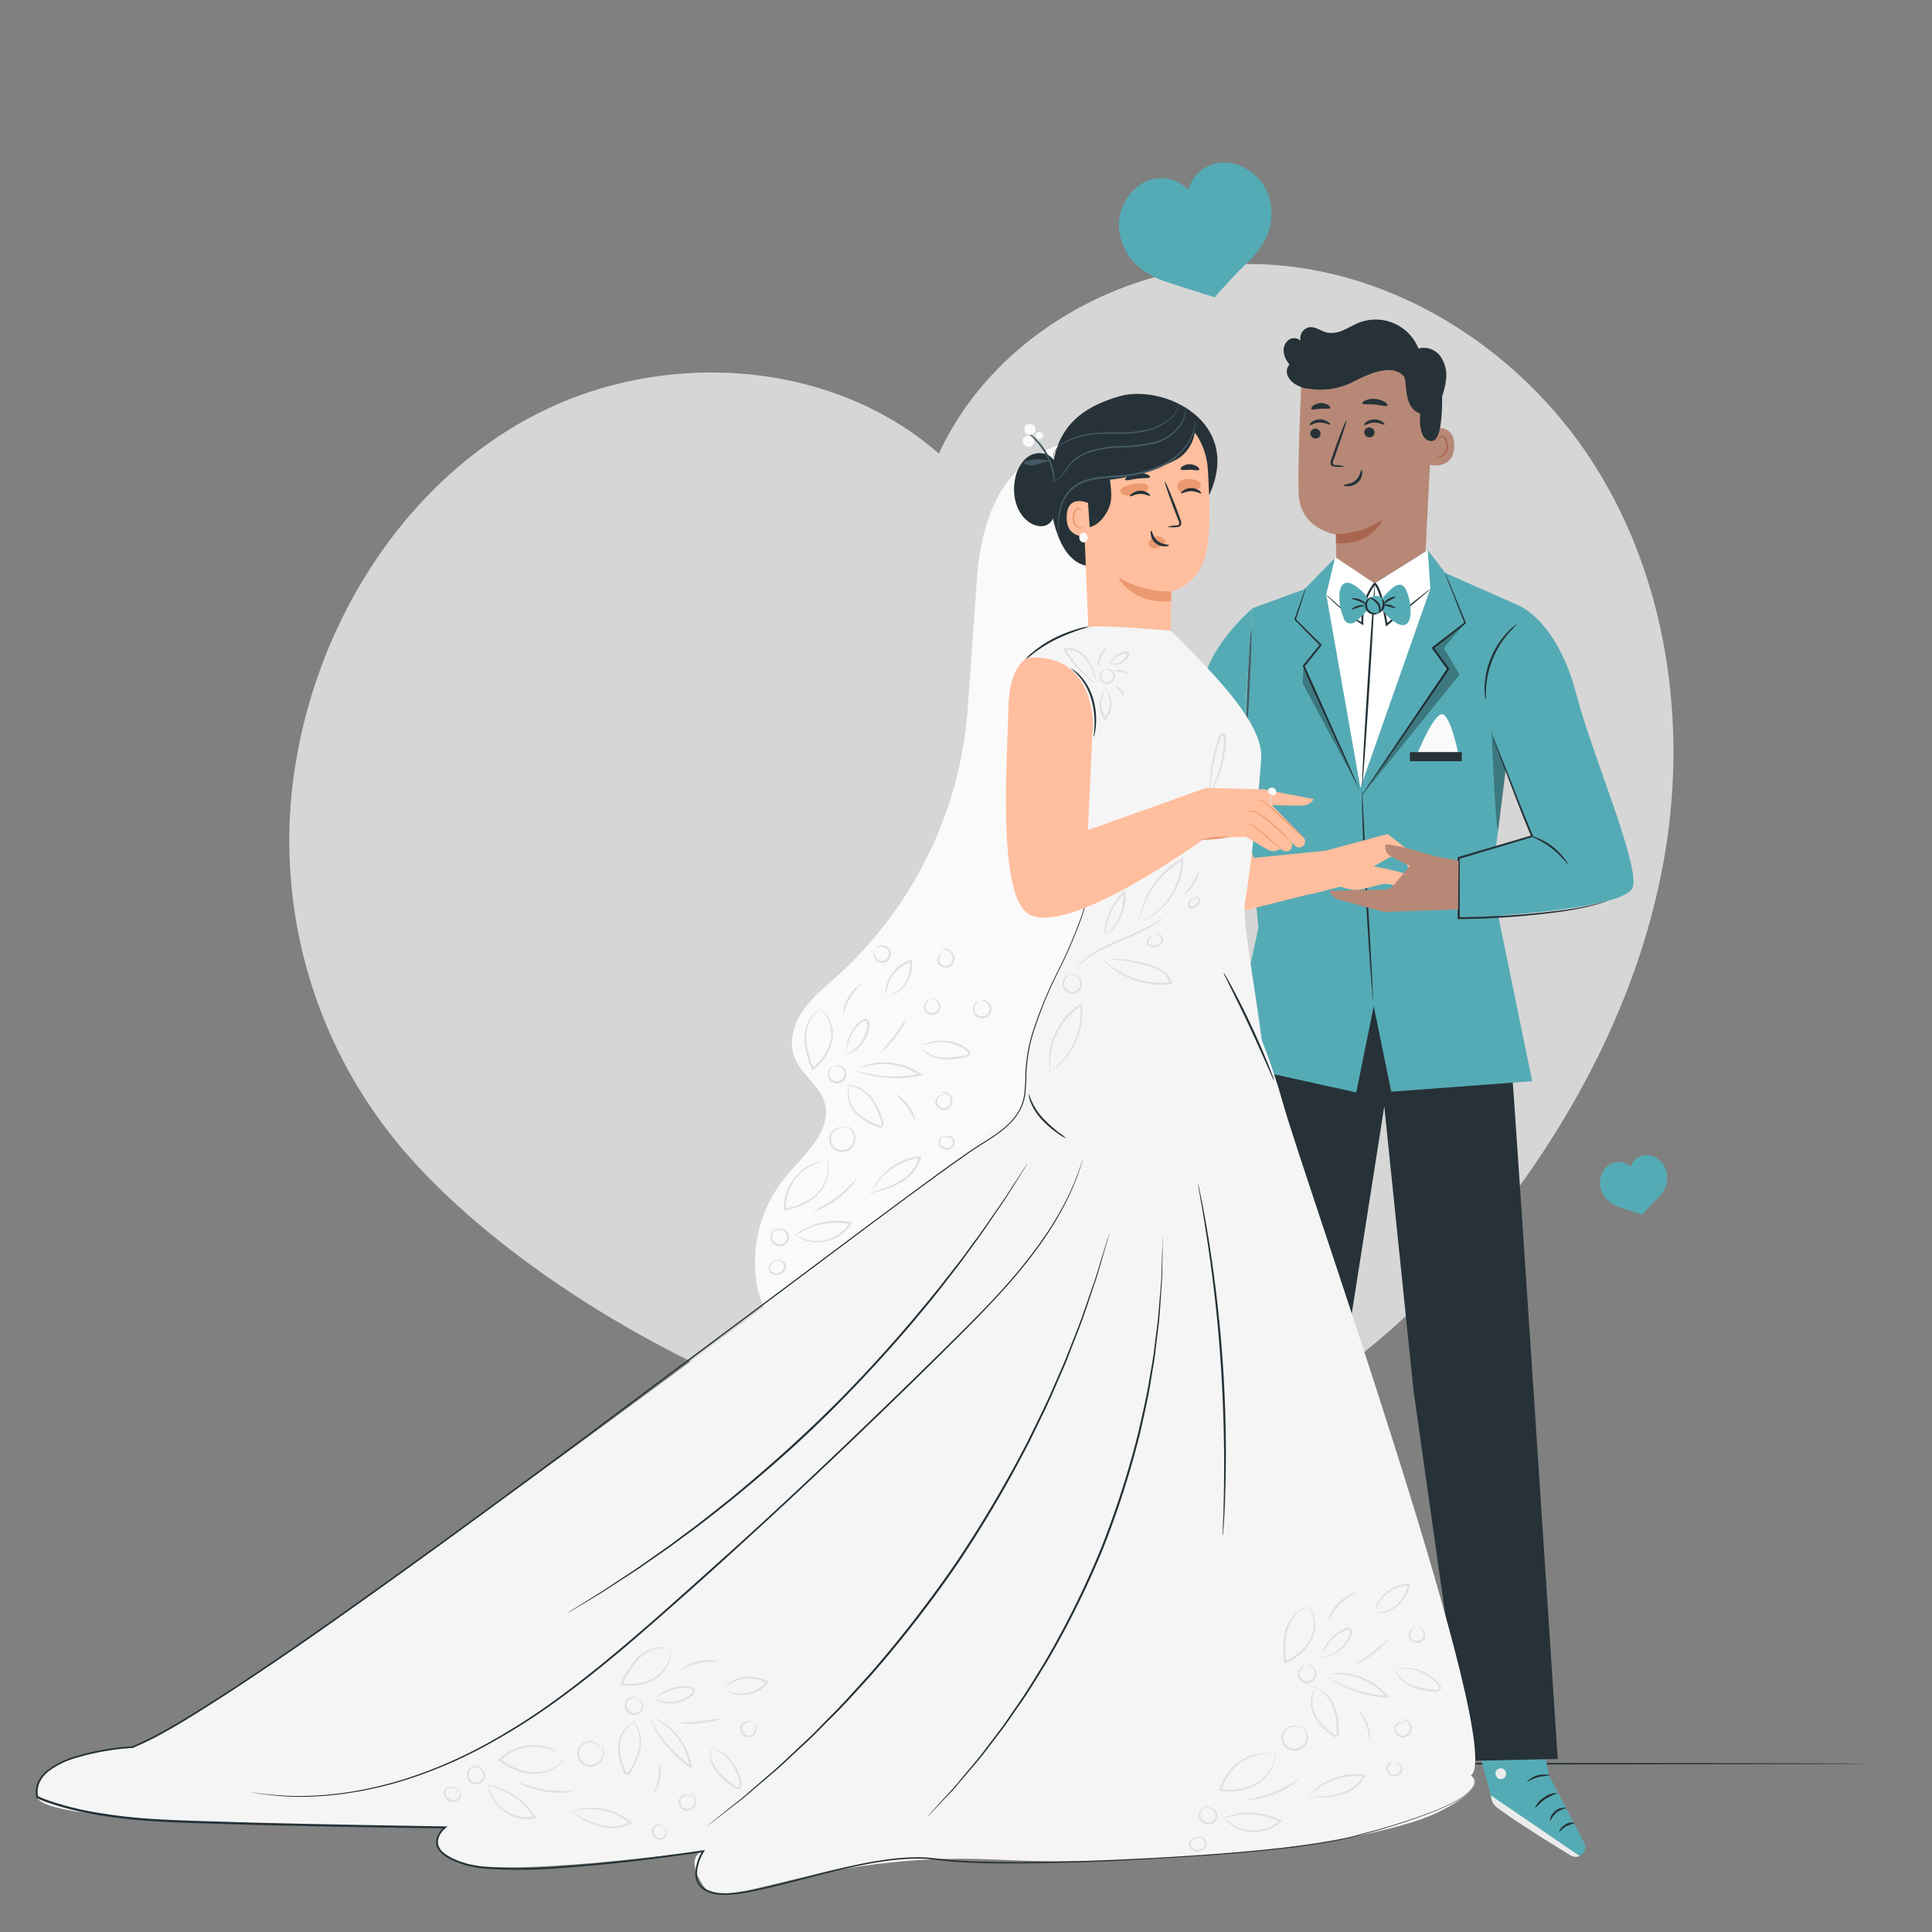 <?xml version="1.0" encoding="UTF-8"?> <svg xmlns="http://www.w3.org/2000/svg" viewBox="0 0 500 500"><rect x="0" y="0" width="500" height="500" fill="#808080" stroke="none"/> <g id="freepik--background-simple--inject-48"> <g style="opacity:0.8"> <path d="M273.75,382.12c-76.7-11.24-138.76-49.83-168-82.92A123.24,123.24,0,0,1,76.65,196.76c6.24-36.84,28.27-71.71,61.33-89.13s76.87-14.86,105,9.76c14.52-31.48,50.24-50.77,84.86-48.94S394.63,91.53,413,120.92s23.62,66,17.86,100.15-22,66.07-43.24,93.44c-28,36-68.3,66.12-113.89,67.61" style="fill:#ebebeb"></path> </g> </g> <g id="freepik--Floor--inject-48"> <path d="M482.86,456.44c0,.15-98.28.26-219.49.26s-219.51-.11-219.51-.26,98.26-.26,219.51-.26S482.86,456.3,482.86,456.44Z" style="fill:#263238"></path> </g> <g id="freepik--Hearts--inject-48"> <path d="M431.09,302.57a5.46,5.46,0,0,0-2-2.59,5.27,5.27,0,0,0-3-1.05,4.25,4.25,0,0,0-4.08,3.15,4.25,4.25,0,0,0-4.9-1,5.24,5.24,0,0,0-2.3,2.24,5.46,5.46,0,0,0-.72,3.2,6.62,6.62,0,0,0,1.7,3.81,9.42,9.42,0,0,0,3.83,2.26c2.34.78,5.42,1.73,5.42,1.73s1.91-2.24,3.7-3.95a9.3,9.3,0,0,0,2.49-3.67A6.61,6.61,0,0,0,431.09,302.57Z" style="fill:#55ABB5"></path> <path d="M328.2,50.27a12.36,12.36,0,0,0-4.57-5.85,11.86,11.86,0,0,0-6.87-2.37,9.6,9.6,0,0,0-9.22,7.13,9.44,9.44,0,0,0-3.46-2.39,9.72,9.72,0,0,0-7.63.21,11.84,11.84,0,0,0-5.2,5.07,12.27,12.27,0,0,0-1.63,7.24,15.1,15.1,0,0,0,3.85,8.62,21.24,21.24,0,0,0,8.66,5.1c5.31,1.77,12.25,3.91,12.25,3.91s4.33-5.06,8.37-8.92a21.23,21.23,0,0,0,5.65-8.31A15.09,15.09,0,0,0,328.2,50.27Z" style="fill:#55ABB5"></path> </g> <g id="freepik--Characters--inject-48"> <path d="M313.75,440.39l-.71,19s-19.34,4.07-19.81,7.57l36.56,4.28,2.32-29.53Z" style="fill:#55ABB5"></path> <path d="M324.52,458.62a1.49,1.49,0,0,1,.91,1.79,1.45,1.45,0,0,1-1.76.92,1.6,1.6,0,0,1-1-1.9,1.52,1.52,0,0,1,2-.76" style="fill:#ebebeb"></path> <path d="M329.79,471.22l.23-2.94-34.7-3.39s-2.11,1-2.17,2.13Z" style="fill:#ebebeb"></path> <path d="M312.46,459.14c0,.18.88.33,1.72,1s1.26,1.43,1.43,1.38,0-1.12-1.05-1.88S312.43,459,312.46,459.14Z" style="fill:#263238"></path> <path d="M308.49,460.45c-.06.18.7.54,1.25,1.34s.67,1.62.85,1.63.37-1-.34-2S308.5,460.28,308.49,460.45Z" style="fill:#263238"></path> <path d="M306,464.91c.16,0,.47-.83.08-1.85s-1.2-1.47-1.28-1.32.39.7.7,1.54S305.78,464.88,306,464.91Z" style="fill:#263238"></path> <path d="M313.1,454.84c.06.16.91,0,1.91.12s1.78.52,1.89.38-.61-.85-1.8-1S313,454.69,313.1,454.84Z" style="fill:#263238"></path> <path d="M313.31,451a3.5,3.5,0,0,0,1.85.12,7.94,7.94,0,0,0,2-.45,7.39,7.39,0,0,0,1.09-.48,2.3,2.3,0,0,0,.59-.39.79.79,0,0,0,.15-.95,1,1,0,0,0-.75-.47,2.2,2.2,0,0,0-.7.05,5.89,5.89,0,0,0-1.17.31,6.44,6.44,0,0,0-1.78,1c-.91.73-1.25,1.38-1.19,1.42s.53-.47,1.44-1a7.36,7.36,0,0,1,1.71-.81,7,7,0,0,1,1.09-.25c.39-.07.72-.05.81.13s0,.1-.06.2a1.53,1.53,0,0,1-.43.29,10.34,10.34,0,0,1-1,.49,10.24,10.24,0,0,1-1.83.55A11.94,11.94,0,0,0,313.31,451Z" style="fill:#263238"></path> <path d="M313.53,451.28c.06,0,.46-.58.62-1.74a6.22,6.22,0,0,0-.49-3.19,1.54,1.54,0,0,0-1.11-1,.86.86,0,0,0-.81.46,2.17,2.17,0,0,0-.23.66,4.05,4.05,0,0,0-.1,1.24,4.25,4.25,0,0,0,.65,2c.65,1,1.38,1.27,1.4,1.21s-.53-.48-1-1.43a4.39,4.39,0,0,1-.45-1.78,3.9,3.9,0,0,1,.11-1.06c.09-.38.26-.69.4-.64s.47.33.6.65a6.84,6.84,0,0,1,.38,1,6.53,6.53,0,0,1,.22,1.87C313.68,450.59,313.43,451.25,313.53,451.28Z" style="fill:#263238"></path> <path d="M396.18,436.18l4.73,23.36,9.07,17.4a2.45,2.45,0,0,1-1.18,3.37h0a2.47,2.47,0,0,1-2.23-.14c-4.32-2.6-20.16-12.24-20.41-14-.29-2-6.63-24.31-6.63-24.31Z" style="fill:#55ABB5"></path> <path d="M408.8,480.31l-23-15.68.23,1a3.63,3.63,0,0,0,1.37,2.13c1.87,1.4,7.12,5.15,19.1,12.43a2.44,2.44,0,0,0,2.3.13Z" style="fill:#ebebeb"></path> <path d="M388.91,457.73a1.48,1.48,0,0,1,.82,1.79,1.41,1.41,0,0,1-1.77.83,1.55,1.55,0,0,1-.86-1.9,1.47,1.47,0,0,1,1.94-.66" style="fill:#ebebeb"></path> <path d="M401.18,471.35a7.74,7.74,0,0,1,1.63-2.27,7.45,7.45,0,0,1,2.56-1.11c0-.07-.33-.18-.89-.13a3.74,3.74,0,0,0-2,.84,3.79,3.79,0,0,0-1.24,1.78C401.08,471,401.12,471.35,401.18,471.35Z" style="fill:#263238"></path> <path d="M403.54,474.09c.14.08.71-.85,1.84-1.46a17.52,17.52,0,0,1,2.2-.81,2.7,2.7,0,0,0-2.46.35C403.84,472.88,403.41,474.06,403.54,474.09Z" style="fill:#263238"></path> <path d="M397.2,468.06a24.48,24.48,0,0,1,2.67-2.45,25.27,25.27,0,0,1,3.27-1.59,5.44,5.44,0,0,0-3.56,1.16A5.37,5.37,0,0,0,397.2,468.06Z" style="fill:#263238"></path> <path d="M395.16,461.08c.1.13,1.26-.7,2.92-1.14s3.07-.34,3.09-.49a6.1,6.1,0,0,0-6,1.63Z" style="fill:#263238"></path> <path d="M393.6,454.26a12,12,0,0,1,3-1.27,11.45,11.45,0,0,1,3.26.08c0-.06-.29-.29-.9-.48a5.34,5.34,0,0,0-4.7.89C393.76,453.88,393.55,454.22,393.6,454.26Z" style="fill:#263238"></path> <path d="M396.27,451.7a2.26,2.26,0,0,0-.17-.88,6.21,6.21,0,0,0-1.22-2.15,2.82,2.82,0,0,0-1.46-1,1,1,0,0,0-1,.46,1.65,1.65,0,0,0-.13,1.13,3.46,3.46,0,0,0,3.66,2.45,4,4,0,0,0,3.37-2.91,1.41,1.41,0,0,0-.19-1.15,1,1,0,0,0-1.1-.27,3.53,3.53,0,0,0-1.35,1.14,7.12,7.12,0,0,0-1.17,2.17,2.18,2.18,0,0,0-.18.88,11.53,11.53,0,0,1,1.64-2.81,3.15,3.15,0,0,1,1.2-1,.51.51,0,0,1,.6.15,1,1,0,0,1,.08.76,3.59,3.59,0,0,1-2.95,2.49,3,3,0,0,1-3.14-2,1.18,1.18,0,0,1,.06-.8.52.52,0,0,1,.56-.26,2.49,2.49,0,0,1,1.25.85A9.33,9.33,0,0,1,396.27,451.7Z" style="fill:#263238"></path> <path d="M391.31,277.83c.24,0,11.83,177.39,11.83,177.39l-23.74.51-13.6-96-7.55-73.39L347.4,355.47l-12.81,98.28-24-4.61L323,273.83l33.47-19.49Z" style="fill:#263238"></path> <path d="M368.44,152.39,346,151.07c-.2-2.61-.23-12.76-.23-12.76s-9.36-1.25-9.68-10.58.84-30.81.84-30.81h0a32.5,32.5,0,0,1,32.7,3.4l1.4,1Z" style="fill:#b78876"></path> <path d="M345.72,138.18a21.72,21.72,0,0,0,12.09-3.72s-2.73,6.78-12.06,6.14Z" style="fill:#aa6550"></path> <path d="M370.05,111.05c.16-.07,6.38-2,6.31,4.36s-6.47,5-6.48,4.81S370.05,111.05,370.05,111.05Z" style="fill:#b78876"></path> <path d="M371.86,117.82s.11.08.3.17a1.09,1.09,0,0,0,.83,0,2.75,2.75,0,0,0,1.3-2.46,3.78,3.78,0,0,0-.3-1.6,1.32,1.32,0,0,0-.82-.86.57.57,0,0,0-.66.3c-.09.18-.05.31-.09.32s-.13-.11-.08-.38a.74.74,0,0,1,.26-.39.79.79,0,0,1,.61-.16,1.59,1.59,0,0,1,1.16,1,3.85,3.85,0,0,1,.36,1.79,2.88,2.88,0,0,1-1.65,2.74,1.19,1.19,0,0,1-1-.18C371.87,118,371.84,117.84,371.86,117.82Z" style="fill:#aa6550"></path> <path d="M339.1,112.16a1.33,1.33,0,0,0,1.32,1.32,1.28,1.28,0,0,0,1.35-1.23,1.35,1.35,0,0,0-1.32-1.32A1.28,1.28,0,0,0,339.1,112.16Z" style="fill:#263238"></path> <path d="M338.94,110c.17.17,1.17-.6,2.6-.63s2.5.67,2.65.49-.1-.39-.56-.71a3.64,3.64,0,0,0-2.13-.61,3.45,3.45,0,0,0-2.06.72C339,109.62,338.86,109.94,338.94,110Z" style="fill:#263238"></path> <path d="M353.06,111.87a1.32,1.32,0,0,0,1.31,1.31,1.27,1.27,0,0,0,1.35-1.23,1.34,1.34,0,0,0-1.31-1.32A1.28,1.28,0,0,0,353.06,111.87Z" style="fill:#263238"></path> <path d="M353.05,110c.17.17,1.17-.6,2.6-.62s2.5.67,2.65.49-.1-.39-.56-.72a3.64,3.64,0,0,0-2.13-.6,3.51,3.51,0,0,0-2.06.71C353.11,109.59,353,109.91,353.05,110Z" style="fill:#263238"></path> <path d="M348.07,120.74a9,9,0,0,0-2.34-.38c-.36,0-.71-.09-.78-.34a1.87,1.87,0,0,1,.22-1.09c.33-.89.67-1.83,1-2.81,1.42-4,2.43-7.3,2.27-7.35s-1.44,3.14-2.86,7.15l-1,2.82a2.13,2.13,0,0,0-.16,1.45.94.94,0,0,0,.62.52,2,2,0,0,0,.62.07A9.47,9.47,0,0,0,348.07,120.74Z" style="fill:#263238"></path> <path d="M352.32,121.64c-.24,0-.21,1.55-1.52,2.68s-3,1-3,1.22.37.29,1.07.29a3.88,3.88,0,0,0,2.49-.92,3.39,3.39,0,0,0,1.17-2.25C352.6,122,352.42,121.63,352.32,121.64Z" style="fill:#263238"></path> <path d="M352.56,104.37c.15.39,1.58.17,3.27.34s3.06.59,3.27.24c.1-.17-.15-.53-.7-.9a5.56,5.56,0,0,0-2.44-.79,5.5,5.5,0,0,0-2.55.35C352.8,103.87,352.5,104.18,352.56,104.37Z" style="fill:#263238"></path> <path d="M339.38,105.85c.26.32,1.24,0,2.43-.08s2.2.18,2.42-.17c.1-.17-.06-.49-.51-.79a3.54,3.54,0,0,0-3.91.2C339.4,105.36,339.27,105.7,339.38,105.85Z" style="fill:#263238"></path> <path d="M332.22,91.12a3.42,3.42,0,0,1,1.21-3.1,2.44,2.44,0,0,1,3.17.17A2.86,2.86,0,0,1,339,84.67c1.52-.12,2.84,1,4.32,1.37a6.93,6.93,0,0,0,4.35-.6c1.37-.58,2.64-1.38,4-1.92A11.94,11.94,0,0,1,367.1,90.2a5.32,5.32,0,0,1,5.67,2,8.65,8.65,0,0,1,1.46,6.1,19.21,19.21,0,0,1-1,4.21c0,.12,0,.24,0,.36,0,5.14-.44,11.18-2.63,11.26-3.81.14-3.06-7.07-3.06-7.07-4.72-1.71-3.13-8.77-4.32-9.81s-3.7-3.46-13.4,1.76a19,19,0,0,1-11.61,1.51l-.24,0H338s-.05,0-.08,0a8.71,8.71,0,0,1-2.54-1,4.93,4.93,0,0,1-2.12-2.26,2.7,2.7,0,0,1,.47-2.93A5.94,5.94,0,0,1,332.22,91.12Z" style="fill:#263238"></path> <path d="M392.14,156.31s10.6,3.12,15.95,23.8C412,195.29,424.91,225,422.43,229.9c-3.08,6.08-46.21,7.77-46.21,7.77l.61-15.68,19.69-5.59-12-30.31S382.76,158.08,392.14,156.31Z" style="fill:#55ABB5"></path> <path d="M390,195.15c0,1.59-4,33.37-4,33.37l10.53,51.29-36.47,2.72-4.54-22.13L351,282.72l-33-7.29,7.67-35.31L321.44,195l2.72-37.6,13.39-4.89,7.91-8.05L355.78,151l13.73-8.63,4.52,5.91,18.11,8C394,159.55,390,195.15,390,195.15Z" style="fill:#55ABB5"></path> <path d="M369.51,142.38l.66,10-18.1,51.49-8.84-50,2.31-9.69h0L355.78,151Z" style="fill:#fff"></path> <path d="M324.16,157.42s-9,7.62-12,16.49-7.83,20.57-7.83,20.57l17.14-.36Z" style="fill:#55ABB5"></path> <path d="M352.55,205.77a3.86,3.86,0,0,0,.45-.56q.45-.65,1.2-1.68l4.33-6.21,14.11-20.61,2.33-3.43.11-.16L375,173,371,167.53l-.06.37,8.34-6.51.13-.1-.06-.15-3.84-9.39c-.46-1.07-.82-1.93-1.09-2.57a4.63,4.63,0,0,0-.43-.89,6,6,0,0,0,.31.93c.24.66.57,1.53,1,2.62L379,161.3l.07-.26-8.39,6.44-.2.15.15.21,3.91,5.44V173l-2.33,3.43-14,20.7L354,203.41l-1.12,1.73A2.83,2.83,0,0,0,352.55,205.77Z" style="fill:#263238"></path> <path d="M355.35,259a2.39,2.39,0,0,0,0-.56c0-.43,0-.95-.06-1.59-.07-1.46-.17-3.43-.29-5.84-.27-5-.64-11.77-1.06-19.25s-.74-14.25-1-19.26c-.11-2.4-.21-4.37-.28-5.83,0-.64-.07-1.16-.09-1.59a3.06,3.06,0,0,0-.07-.55,1.84,1.84,0,0,0,0,.55c0,.43,0,.95,0,1.59,0,1.38,0,3.38.11,5.85.13,4.93.42,11.75.84,19.27s.86,14.33,1.22,19.25c.19,2.4.35,4.37.47,5.83l.15,1.58A2.3,2.3,0,0,0,355.35,259Z" style="fill:#263238"></path> <path d="M351.71,204.29a2.6,2.6,0,0,0-.19-.57l-.67-1.62c-.64-1.46-1.5-3.46-2.56-5.9-2.24-5-5.27-11.84-8.63-19.38l-2.06-4.57,0,.28,4.36-5.44.14-.18-.16-.16-6.62-6.56.05.2c.8-2.51,1.46-4.56,1.94-6.06.21-.67.37-1.22.51-1.66a2.5,2.5,0,0,0,.13-.59,3.63,3.63,0,0,0-.24.56q-.24.63-.6,1.62c-.52,1.49-1.24,3.52-2.11,6l0,.11.09.09,6.53,6.64,0-.34-4.38,5.41-.11.13.07.16,2,4.58c3.42,7.51,6.51,14.3,8.78,19.31l2.72,5.83.76,1.57A2.71,2.71,0,0,0,351.71,204.29Z" style="fill:#263238"></path> <g style="opacity:0.3"> <polygon points="379.18 161.22 373.66 167.66 377.72 174.59 354.17 203.8 374.74 173.12 370.82 167.69 379.18 161.22"></polygon> </g> <g style="opacity:0.3"> <polygon points="351.12 202.96 337.1 176.84 337.35 172.36 351.12 202.96"></polygon> </g> <path d="M392.6,161.52s-.28.14-.72.49a14,14,0,0,0-1.76,1.61,21.67,21.67,0,0,0-5.9,14.25,14.29,14.29,0,0,0,.11,2.38,2.42,2.42,0,0,0,.17.85c.09,0,0-1.24.11-3.21a24.06,24.06,0,0,1,5.8-14C391.71,162.39,392.67,161.6,392.6,161.52Z" style="fill:#263238"></path> <path d="M322.62,188.8c.15,0,.55-5.83.88-13s.48-13.05.33-13.06-.55,5.83-.88,13S322.47,188.79,322.62,188.8Z" style="fill:#455a64"></path> <path d="M343.3,154a4.22,4.22,0,0,0,.58.63c.4.39,1,1,1.76,1.65a47.54,47.54,0,0,0,6.83,5.32l.35.23v-.43a17.68,17.68,0,0,1,.74-5.7,15.75,15.75,0,0,1,1.32-2.87c.28-.47.58-.93.9-1.37l.12-.17.07-.09v0h0l-.35.09h0l0,0a1.15,1.15,0,0,1,.24.25,3.83,3.83,0,0,1,.43.67,19.65,19.65,0,0,1,1.45,4.84c.33,1.62.62,3.18.87,4.66l.07.44.34-.28,8-6.67,2.25-1.93a4.57,4.57,0,0,0,.77-.74,6.07,6.07,0,0,0-.87.61l-2.35,1.82-8.13,6.51.41.16c-.24-1.49-.51-3.06-.84-4.69a20.07,20.07,0,0,0-1.48-5,5.17,5.17,0,0,0-.49-.76,2.31,2.31,0,0,0-.35-.35l-.07,0,0,0-.35.08h0l0,0-.06.09-.13.17c-.33.46-.64.94-.92,1.42a15.32,15.32,0,0,0-1.36,3,17.85,17.85,0,0,0-.71,5.87l.37-.2a54.71,54.71,0,0,1-6.89-5.13L344,154.52A3.54,3.54,0,0,0,343.3,154Z" style="fill:#263238"></path> <path d="M352.52,203.36c.16,0,1-11.63,1.91-26s1.51-26,1.36-26-1,11.63-1.91,26S352.37,203.35,352.52,203.36Z" style="fill:#263238"></path> <g style="opacity:0.3"> <path d="M386.05,189.33s1,26.46,1.69,25.55c0,0,2-15.57,2-15.57Z"></path> </g> <path d="M364,152.93a2.44,2.44,0,0,0-1.34-1.57,2.47,2.47,0,0,0-2.06.66,14.69,14.69,0,0,0-2.84,2.84,2.33,2.33,0,0,0-.59-.39,2.58,2.58,0,0,0-2.52.19,2.73,2.73,0,0,0-.5.46,10.9,10.9,0,0,0-4-3.85,2.68,2.68,0,0,0-1.93-.41c-1.08.29-1.48,1.6-1.56,2.72a13.76,13.76,0,0,0,1,6.12,1.91,1.91,0,0,0,3.41.9,15,15,0,0,0,2.9-2.9,2.31,2.31,0,0,0,1.4,1.14,1.92,1.92,0,0,0,1.43-.18,2.47,2.47,0,0,0,.84-1,10.84,10.84,0,0,0,3.92,3.66,2.71,2.71,0,0,0,1.92.42c1.08-.29,1.48-1.61,1.56-2.72A13.76,13.76,0,0,0,364,152.93Z" style="fill:#55ABB5"></path> <path d="M356.79,158.59s-.29.37-1,.45a2.37,2.37,0,0,1-2.5-2.79,2.33,2.33,0,0,1,.55-1.1c.48-.52.94-.58,1-.52s-.33.25-.67.75a2.09,2.09,0,0,0,1.65,3.29C356.39,158.7,356.76,158.51,356.79,158.59Z" style="fill:#263238"></path> <path d="M356.8,158.74c-.07,0,.06-.31.08-.75a2.67,2.67,0,0,0-.46-1.6c-.79-1.1-2-1.56-1.87-1.72s.33,0,.78.19a3.75,3.75,0,0,1,1.52,1.24,2.54,2.54,0,0,1,.4,2C357.11,158.56,356.85,158.78,356.8,158.74Z" style="fill:#263238"></path> <path d="M357.69,155c.05,0,.26.12.45.49a2.38,2.38,0,0,1,.15,1.59,2.3,2.3,0,0,1-.92,1.3c-.35.23-.61.26-.63.2s.77-.61,1-1.64S357.56,155.09,357.69,155Z" style="fill:#263238"></path> <path d="M361.22,154.54c0,.15-.73.35-1.54.81s-1.37,1-1.49.91.31-.84,1.23-1.36S361.22,154.41,361.22,154.54Z" style="fill:#263238"></path> <path d="M361.16,157.42c-.09.12-.71-.17-1.51-.39s-1.47-.31-1.48-.46.74-.29,1.63,0S361.24,157.31,361.16,157.42Z" style="fill:#263238"></path> <path d="M349.81,154.92c0-.14,1-.25,2.1.2s1.76,1.21,1.66,1.3-.84-.42-1.85-.82S349.81,155.07,349.81,154.92Z" style="fill:#263238"></path> <path d="M349.87,157.74c-.1-.11.51-.73,1.52-1s1.85-.1,1.83,0-.79.19-1.69.46S350,157.86,349.87,157.74Z" style="fill:#263238"></path> <path d="M366.67,195.34s4.22-10.41,6.47-10.5,4.34,10.5,4.34,10.5Z" style="fill:#fafafa"></path> <rect x="364.88" y="194.64" width="13.44" height="2.35" style="fill:#263238"></rect> <path d="M415.83,233.21a5.23,5.23,0,0,1-.7.26c-.47.15-1.16.4-2.08.65a74.79,74.79,0,0,1-7.93,1.66,207,207,0,0,1-27.64,2.09h-.25v-.26c0-3.83,0-7.89,0-12.07v-3.7l.19-.05,19-5.61-.14.31c-3.19-7.55-5.49-14-7.25-18.5-.87-2.21-1.56-4-2-5.21l-.55-1.38a2.31,2.31,0,0,1-.16-.48,3.14,3.14,0,0,1,.23.45l.61,1.35c.52,1.19,1.26,2.94,2.16,5.17,1.84,4.46,4.21,10.9,7.42,18.42l.1.24-.25.07-19,5.67.19-.25v3.5c0,4.18,0,8.24,0,12.07l-.25-.25a222.33,222.33,0,0,0,27.59-1.9c3.42-.48,6.1-1.08,7.94-1.51.92-.22,1.61-.45,2.09-.57A3.78,3.78,0,0,1,415.83,233.21Z" style="fill:#263238"></path> <path d="M405.85,223.89a23.32,23.32,0,0,0-9.84-7.53,5.16,5.16,0,0,1,1.81.48,15.64,15.64,0,0,1,3.93,2.21,16,16,0,0,1,3.17,3.22A5.13,5.13,0,0,1,405.85,223.89Z" style="fill:#263238"></path> <path d="M274.26,115.13c-16.77,5.29-20.54,22.67-21.38,34.28s-1.62,22.37-2.43,34a103.73,103.73,0,0,1-33.69,69.1c-3.18,2.87-6.58,5.58-9,9.12s-3.68,8.16-2.1,12.14c1.7,4.29,6.33,7,7.7,11.41,2.27,7.31-5.17,13.54-10.07,19.43a34.91,34.91,0,0,0-7.53,27.28c1,6.64,5.39,13.87,12.11,14.05,3.89.1,7.38-2.22,10.56-4.47q14.53-10.24,28.77-20.94c14.45-10.86,29.06-22.51,37.67-38.4,7.44-13.72,9.82-29.57,11.19-45.12,3.58-40.58.89-82.47-14.53-120.17" style="fill:#fafafa"></path> <path d="M212,261a1.16,1.16,0,0,1,.33.16,4.85,4.85,0,0,1,.82.62,7.29,7.29,0,0,1,2,3.23,8.93,8.93,0,0,1-.11,5.61,13.82,13.82,0,0,1-3.87,5.68l-.65.57-.28.24-.13-.34a26.92,26.92,0,0,1-1.83-6.32,10.73,10.73,0,0,1,.53-5.31,7.49,7.49,0,0,1,2-3,5.23,5.23,0,0,1,.78-.58,1.05,1.05,0,0,1,.31-.15s-.37.28-.95.87a8,8,0,0,0-1.79,3,10.85,10.85,0,0,0-.4,5.13,28.67,28.67,0,0,0,1.85,6.19l-.41-.11c.2-.17.43-.36.64-.56a13.72,13.72,0,0,0,3.77-5.45,8.77,8.77,0,0,0,.21-5.35,7.51,7.51,0,0,0-1.79-3.18C212.4,261.26,212,261,212,261Z" style="fill:#e0e0e0"></path> <path d="M215.61,276a3,3,0,0,0-.94,1.57,1.85,1.85,0,0,0,.54,1.74,2,2,0,0,0,3.36-1.36,1.9,1.9,0,0,0-.83-1.63,3,3,0,0,0-1.77-.47s.16-.13.51-.18a2.34,2.34,0,0,1,2.57,2.29,2.55,2.55,0,0,1-1.51,2.29,2.51,2.51,0,0,1-2.67-.6,2.33,2.33,0,0,1,.25-3.42C215.4,276,215.6,276,215.61,276Z" style="fill:#e0e0e0"></path> <path d="M219,272.87a14.45,14.45,0,0,0,2.65-1.79,9.28,9.28,0,0,0,2-2.75,8.92,8.92,0,0,0,.63-1.91,3.46,3.46,0,0,0,0-2,.47.47,0,0,0-.63-.25,3.14,3.14,0,0,0-.81.58,10.07,10.07,0,0,0-1.4,1.46,11.21,11.21,0,0,0-1.69,3,22,22,0,0,0-.77,3.11,2.2,2.2,0,0,1,0-.87,9.12,9.12,0,0,1,.46-2.36,10.7,10.7,0,0,1,1.65-3.16,11,11,0,0,1,1.44-1.56,3.87,3.87,0,0,1,1-.68,1,1,0,0,1,1.27.5,2.39,2.39,0,0,1,.22,1.24,10.06,10.06,0,0,1-.16,1.12,8.82,8.82,0,0,1-2.9,4.84,7.67,7.67,0,0,1-2,1.26A2.44,2.44,0,0,1,219,272.87Z" style="fill:#e0e0e0"></path> <path d="M218.75,280.91s.1,0,.31-.07a4.55,4.55,0,0,1,.93,0,7.17,7.17,0,0,1,3.21,1.09,10.14,10.14,0,0,1,3.46,3.66,17.19,17.19,0,0,1,1.25,2.7c.18.48.35,1,.5,1.49.08.26.16.49.23.79a1.21,1.21,0,0,1-.14,1,.72.72,0,0,1-.55.27,1.64,1.64,0,0,1-.48-.09l-.76-.28c-.5-.19-1-.39-1.45-.61a14.36,14.36,0,0,1-2.56-1.54,8.47,8.47,0,0,1-3-4,6.23,6.23,0,0,1-.2-3.38,4.16,4.16,0,0,1,.3-.88c.1-.19.15-.28.17-.27s-.15.42-.27,1.19a6.36,6.36,0,0,0,.35,3.22,8.29,8.29,0,0,0,3,3.78,13.67,13.67,0,0,0,2.49,1.45c.45.22.93.41,1.42.6s1.11.47,1.19.26,0-.83-.17-1.31-.31-1-.49-1.46a17.28,17.28,0,0,0-1.19-2.64,10,10,0,0,0-3.23-3.59,7.62,7.62,0,0,0-3-1.2C219.19,280.92,218.75,281,218.75,280.91Z" style="fill:#e0e0e0"></path> <path d="M222.1,276.59a5.44,5.44,0,0,1,1.18-.61,13.23,13.23,0,0,1,3.5-.91,17.14,17.14,0,0,1,11.43,2.72l.14.09.53.33-.62.14a30.23,30.23,0,0,1-11.75.21,25.37,25.37,0,0,1-3.46-.86,5.13,5.13,0,0,1-1.21-.48c0-.09,1.78.53,4.73,1a32.08,32.08,0,0,0,11.58-.36l-.09.47-.14-.08a17.45,17.45,0,0,0-11.1-2.8A21.59,21.59,0,0,0,222.1,276.59Z" style="fill:#e0e0e0"></path> <path d="M218.6,291.39a1.53,1.53,0,0,1,.8.17,3.35,3.35,0,0,1,1.62,1.52,3.57,3.57,0,0,1-.06,3.29,3.29,3.29,0,0,1-1.44,1.42,3.51,3.51,0,0,1-2.13.33,3.21,3.21,0,0,1-1.93-1,3.36,3.36,0,0,1-.85-1.83,3.06,3.06,0,0,1,1.26-3,3.2,3.2,0,0,1,2.15-.56c.53.07.78.23.77.26s-.29-.05-.78-.06a3.18,3.18,0,0,0-1.92.66,2.71,2.71,0,0,0-1,2.65,2.83,2.83,0,0,0,2.38,2.39,3,3,0,0,0,3.08-1.47,3.29,3.29,0,0,0,.15-2.9,3.4,3.4,0,0,0-1.38-1.5C218.88,291.5,218.59,291.44,218.6,291.39Z" style="fill:#e0e0e0"></path> <path d="M214.12,300a1.26,1.26,0,0,1,.14.34,5.48,5.48,0,0,1,.23,1,8.42,8.42,0,0,1-.43,3.92,10.34,10.34,0,0,1-3.39,4.76,15.43,15.43,0,0,1-6.51,3l-1,.18-.3.06V313a12.64,12.64,0,0,1,1.66-6.6,12.23,12.23,0,0,1,3.73-4.08,11.84,11.84,0,0,1,3.34-1.61,5.18,5.18,0,0,1,1.32-.28,16.75,16.75,0,0,0-4.45,2.18,12.38,12.38,0,0,0-3.53,4A12.52,12.52,0,0,0,203.4,313l-.31-.25,1-.18a15.28,15.28,0,0,0,6.32-2.84,10.37,10.37,0,0,0,3.35-4.5,9.11,9.11,0,0,0,.57-3.78C214.22,300.51,214.07,300,214.12,300Z" style="fill:#e0e0e0"></path> <path d="M200.3,318.91s.06-.22.37-.48a2.18,2.18,0,0,1,1.6-.42,2.13,2.13,0,0,1,1.11.44,2,2,0,0,1,.74,1.18,2.49,2.49,0,0,1-1.29,2.72,2.54,2.54,0,0,1-2.92-.71,2.32,2.32,0,0,1-.35-2.44,2.49,2.49,0,0,1,1.1-1.24c.35-.19.57-.19.58-.17s-.18.12-.47.34a2.43,2.43,0,0,0-.86,1.2,1.94,1.94,0,0,0,.36,2,2.11,2.11,0,0,0,2.34.56,2,2,0,0,0,1-2.15,1.68,1.68,0,0,0-1.42-1.36,2.14,2.14,0,0,0-1.44.23C200.47,318.78,200.34,318.94,200.3,318.91Z" style="fill:#e0e0e0"></path> <path d="M205.84,319.7a13.44,13.44,0,0,0,4.39,1.39,10.25,10.25,0,0,0,9.55-4.36l.2-.29.16.4a18.35,18.35,0,0,0-10.69,1,30.44,30.44,0,0,0-4,2.16,4,4,0,0,1,.93-.8,15.23,15.23,0,0,1,2.9-1.69,17.93,17.93,0,0,1,10.94-1.22l.38.08-.21.31-.21.31a10.67,10.67,0,0,1-4.94,3.86,10.24,10.24,0,0,1-5.09.56,9.9,9.9,0,0,1-3.29-1.05A3.64,3.64,0,0,1,205.84,319.7Z" style="fill:#e0e0e0"></path> <path d="M200.49,326.65s0-.2.32-.4a1.63,1.63,0,0,1,1.4-.17,1.76,1.76,0,0,1,1.19,1.71A2.14,2.14,0,0,1,203,329a2.31,2.31,0,0,1-1.11.83,2.45,2.45,0,0,1-2.52-.46,1.47,1.47,0,0,1-.45-1.11,1.89,1.89,0,0,1,.31-1,3,3,0,0,1,1-.94c.27-.16.43-.23.45-.2s-.1.15-.33.36a3.75,3.75,0,0,0-.82,1,1.25,1.25,0,0,0,.16,1.55,2,2,0,0,0,2,.31,1.69,1.69,0,0,0,1.18-1.58,1.39,1.39,0,0,0-.84-1.37,1.5,1.5,0,0,0-1.17,0C200.64,326.54,200.52,326.67,200.49,326.65Z" style="fill:#e0e0e0"></path> <path d="M222,304.61a6.75,6.75,0,0,1-1.22,1.85,22.74,22.74,0,0,1-8.47,6.44,7.18,7.18,0,0,1-2.11.68,47.24,47.24,0,0,0,6.41-3.81A49.21,49.21,0,0,0,222,304.61Z" style="fill:#e0e0e0"></path> <path d="M236.89,290.16c-.15,0-.77-1.8-2.18-3.7s-3-3.06-2.87-3.19a7.91,7.91,0,0,1,3.29,2.88A8,8,0,0,1,236.89,290.16Z" style="fill:#e0e0e0"></path> <path d="M234.57,263.62a17.41,17.41,0,0,1-2.85,4.84,17.62,17.62,0,0,1-3.88,4.07c-.11-.11,1.61-1.92,3.46-4.38S234.44,263.55,234.57,263.62Z" style="fill:#e0e0e0"></path> <path d="M223.44,254.12a17.23,17.23,0,0,0-5.41,9.31,11.18,11.18,0,0,1,5.41-9.31Z" style="fill:#e0e0e0"></path> <path d="M229.66,258a13.36,13.36,0,0,0,3-1.8,8.45,8.45,0,0,0,2.85-7.44h0l.33.22A8.94,8.94,0,0,0,232,251.3a9.54,9.54,0,0,0-2,3.12,13.3,13.3,0,0,0-.78,3.39,2.82,2.82,0,0,1-.07-1,8.07,8.07,0,0,1,.5-2.57,9.59,9.59,0,0,1,2-3.32,9.18,9.18,0,0,1,4.05-2.52l.3-.09,0,.3h0a8.73,8.73,0,0,1-.73,4.72,8.43,8.43,0,0,1-2.41,3.08,7.88,7.88,0,0,1-2.28,1.28A2.84,2.84,0,0,1,229.66,258Z" style="fill:#e0e0e0"></path> <path d="M241.32,258.52s.17-.07.47,0a2,2,0,0,1,1.08.69,2.28,2.28,0,0,1,.48,1.87,2.23,2.23,0,0,1-3.95.64,2.24,2.24,0,0,1-.14-1.92,2,2,0,0,1,.81-1c.27-.16.44-.16.45-.14a2.77,2.77,0,0,0-.91,1.25,2,2,0,0,0,.19,1.56,1.68,1.68,0,0,0,1.69.65,1.65,1.65,0,0,0,1.39-1.15,1.93,1.93,0,0,0-.31-1.53C242,258.62,241.29,258.61,241.32,258.52Z" style="fill:#e0e0e0"></path> <path d="M238.25,270.73a3.24,3.24,0,0,1,1-.54,10,10,0,0,1,2.87-.79,11.84,11.84,0,0,1,4.43.26,11.13,11.13,0,0,1,2.46.95,10.23,10.23,0,0,1,1.21.73,2.55,2.55,0,0,1,.55.54,1.1,1.1,0,0,1,.21.88,1.07,1.07,0,0,1-.58.69,2.74,2.74,0,0,1-.74.23l-1.36.22a21.86,21.86,0,0,1-2.6.27,10.08,10.08,0,0,1-4.39-.67,6.41,6.41,0,0,1-2.45-1.71,2.55,2.55,0,0,1-.58-.93,7.32,7.32,0,0,0,3.17,2.3,10,10,0,0,0,4.23.53,21.59,21.59,0,0,0,2.54-.3l1.34-.22c.43-.07.86-.24.91-.53s-.23-.64-.56-.89-.75-.49-1.13-.69a11.53,11.53,0,0,0-2.35-.94,12.05,12.05,0,0,0-4.27-.36A17.14,17.14,0,0,0,238.25,270.73Z" style="fill:#e0e0e0"></path> <path d="M243.08,282.81s.15-.15.52-.23a2.58,2.58,0,0,1,1.54.2,2.29,2.29,0,0,1,1.37,1.89,2.47,2.47,0,0,1-1.41,2.47,2.33,2.33,0,0,1-2.71-.87,1.87,1.87,0,0,1-.32-1.28,2,2,0,0,1,.46-1,1.93,1.93,0,0,1,1.38-.73c.39,0,.57.1.56.12s-.2,0-.53.08a1.89,1.89,0,0,0-1.12.76,1.49,1.49,0,0,0,0,1.81,1.86,1.86,0,0,0,2.11.65A2,2,0,0,0,246,284.7a1.94,1.94,0,0,0-1.05-1.59A3.43,3.43,0,0,0,243.08,282.81Z" style="fill:#e0e0e0"></path> <path d="M224.87,308.82c0-.09,1.78-.53,4.56-1.53a18.14,18.14,0,0,0,4.55-2.4,10.15,10.15,0,0,0,3.65-4.93c.07-.2.11-.4.16-.58l.28.31a16.08,16.08,0,0,0-9.66,4.88,25.17,25.17,0,0,0-2.73,3.67,5.25,5.25,0,0,1,.5-1.14,14.09,14.09,0,0,1,2-2.77,15.94,15.94,0,0,1,9.87-5.16l.38,0-.09.36c-.06.19-.1.41-.17.62a10.38,10.38,0,0,1-3.87,5.16,17.62,17.62,0,0,1-4.71,2.37c-1.42.48-2.59.76-3.4.95A5.15,5.15,0,0,1,224.87,308.82Z" style="fill:#e0e0e0"></path> <path d="M244.48,294.36s.06-.17.34-.32a1.59,1.59,0,0,1,1.27,0,1.63,1.63,0,0,1,1,1.62,1.93,1.93,0,0,1-1.45,1.81,2.21,2.21,0,0,1-2.23-.64A1.81,1.81,0,0,1,243,295a1.55,1.55,0,0,1,.91-.89c.3-.1.47,0,.47,0s-.16.06-.39.2a1.39,1.39,0,0,0-.23,2.24,1.79,1.79,0,0,0,1.75.47,1.47,1.47,0,0,0,1.1-1.33,1.26,1.26,0,0,0-.67-1.26,1.52,1.52,0,0,0-1.05-.13C244.64,294.3,244.51,294.39,244.48,294.36Z" style="fill:#e0e0e0"></path> <path d="M253.69,258.88s.17-.12.53-.13a2.23,2.23,0,0,1,1.4.49,2.54,2.54,0,0,1,1,2,2.39,2.39,0,0,1-1.66,2.15,2.36,2.36,0,0,1-2.64-.6,2.54,2.54,0,0,1-.48-2.18,2.2,2.2,0,0,1,.77-1.27c.28-.22.48-.25.49-.23a2.79,2.79,0,0,0-.9,1.57,2.25,2.25,0,0,0,.48,1.8,2.08,2.08,0,0,0,3.46-1.25,2.26,2.26,0,0,0-.78-1.69A2.91,2.91,0,0,0,253.69,258.88Z" style="fill:#e0e0e0"></path> <path d="M243.49,245.74a2.1,2.1,0,0,1,2,0,2.53,2.53,0,0,1,.63,4.26,2.38,2.38,0,0,1-2.72.06,1.84,1.84,0,0,1-.74-1,2.05,2.05,0,0,1,0-1.07,2,2,0,0,1,.88-1.21c.32-.17.52-.16.53-.13s-.17.1-.42.3a1.9,1.9,0,0,0-.63,1.12,1.53,1.53,0,0,0,.67,1.6,1.91,1.91,0,0,0,2.12-.07,2.11,2.11,0,0,0,.68-2.06,2.19,2.19,0,0,0-1.14-1.46A4.07,4.07,0,0,0,243.49,245.74Z" style="fill:#e0e0e0"></path> <path d="M226.83,245.35s.07-.18.34-.36a2.1,2.1,0,0,1,1.32-.3,2.35,2.35,0,0,1,1.77,1,2.21,2.21,0,0,1-.12,2.48,2.24,2.24,0,0,1-2.28,1,2.37,2.37,0,0,1-1.57-1.3,2.18,2.18,0,0,1-.19-1.35c.08-.32.2-.46.22-.44a2.93,2.93,0,0,0,.29,1.62,2.13,2.13,0,0,0,1.34,1,1.93,1.93,0,0,0,1.91-2.76,2.09,2.09,0,0,0-1.41-.9A2.87,2.87,0,0,0,226.83,245.35Z" style="fill:#e0e0e0"></path> <path d="M273,131.79c.26-2.63,1.18-5.17,1.23-7.81s-1.1-5.6-3.58-6.49a5.42,5.42,0,0,0-5.35,1.35,9.64,9.64,0,0,0-2.59,5.09c-.84,4.06.21,8.79,3.59,11.19,1.45,1,3.52,1.53,5,.51s1.68-2.68,1.93-4.27" style="fill:#263238"></path> <path d="M313,128c8.66-19.07-12-28.64-23.21-25.47-10.57,3-15.08,8.25-16.82,15.32s-1.66,14.74,1.11,21.48c1.37,3.32,3.83,6.7,7.4,7.11" style="fill:#263238"></path> <path d="M283,113.14a3.6,3.6,0,0,0-3.22,3.65h0l2,48.53c.08,5.73,8.45,9,14.58,8.84h0c6.2-.13,6.39-3.17,6.5-8.62.15-7.66.46-12.08.15-12.48,0,0,7.83-1.3,9.45-11.51.81-5.08.55-13.41.12-20.22-.38-6.13-4.44-13.65-10.55-13Z" style="fill:#ffbe9d"></path> <path d="M306,127.28a1.25,1.25,0,0,1-1.3-1.09,1.81,1.81,0,0,1,.75-1.63,3.3,3.3,0,0,1,1.76-.58,5.67,5.67,0,0,1,2.51.4,2,2,0,0,1,.78.48,1,1,0,0,1,.29.84c-.11.57-.76.81-1.32,1" style="fill:#eb996e"></path> <path d="M310.86,127.68c-.17.18-1.16-.56-2.57-.56s-2.44.71-2.6.54.09-.38.55-.71a3.51,3.51,0,0,1,2.07-.64,3.46,3.46,0,0,1,2.05.66C310.79,127.3,310.94,127.61,310.86,127.68Z" style="fill:#263238"></path> <path d="M293.06,128.13a3.44,3.44,0,0,1-2.24-.09c-.46-.18-.94-.57-.88-1.06s.44-.68.8-.87a9.38,9.38,0,0,1,4.48-1,2.86,2.86,0,0,1,1.16.19,1.23,1.23,0,0,1,.75.84.81.81,0,0,1-.52.94" style="fill:#eb996e"></path> <path d="M297.63,128.32c-.15.17-1.17-.53-2.58-.49s-2.42.77-2.58.6.08-.38.53-.72a3.57,3.57,0,0,1,2.06-.7,3.42,3.42,0,0,1,2.05.6C297.56,127.93,297.71,128.24,297.63,128.32Z" style="fill:#263238"></path> <path d="M302.11,136.38a9.45,9.45,0,0,1,2.29-.41c.36,0,.7-.11.77-.36a1.86,1.86,0,0,0-.25-1.07c-.33-.87-.69-1.78-1.06-2.74-1.48-3.9-2.55-7.11-2.39-7.17s1.48,3.06,3,7c.36,1,.7,1.88,1,2.76a2.1,2.1,0,0,1,.19,1.42.92.92,0,0,1-.59.52,2.5,2.5,0,0,1-.62.09A9.52,9.52,0,0,1,302.11,136.38Z" style="fill:#263238"></path> <path d="M303.09,153.06a25.89,25.89,0,0,1-13.68-3.65s3.45,7.1,13.68,6.14Z" style="fill:#eb996e"></path> <path d="M301.52,139.78a2.57,2.57,0,0,0-2.28-.95,2.33,2.33,0,0,0-1.6.86,1.47,1.47,0,0,0-.11,1.68,1.69,1.69,0,0,0,1.84.47,5.29,5.29,0,0,0,1.81-1.07,1.77,1.77,0,0,0,.4-.42.5.5,0,0,0,0-.53" style="fill:#eb996e"></path> <path d="M298,137.36c.23,0,.24,1.51,1.55,2.6s2.94.92,2.95,1.13-.37.3-1,.32a3.86,3.86,0,0,1-2.47-.86,3.32,3.32,0,0,1-1.19-2.18C297.69,137.73,297.86,137.35,298,137.36Z" style="fill:#263238"></path> <path d="M297.63,123.46c-.14.38-1.55.2-3.2.4s-3,.65-3.21.3c-.1-.16.13-.52.67-.89a5.4,5.4,0,0,1,2.38-.84,5.28,5.28,0,0,1,2.51.3C297.39,123,297.69,123.27,297.63,123.46Z" style="fill:#263238"></path> <path d="M310.34,121.58c-.25.32-1.22,0-2.39,0s-2.16.22-2.38-.12c-.1-.16.05-.48.48-.78a3.29,3.29,0,0,1,1.94-.53,3.33,3.33,0,0,1,1.91.65C310.31,121.09,310.45,121.42,310.34,121.58Z" style="fill:#263238"></path> <path d="M309.13,108.63a9.85,9.85,0,0,1-3.66,9.66,19.51,19.51,0,0,1-5.69,2.57l-3.84,1.26a32.24,32.24,0,0,1-8.67,2c.31,3.32.81,5.54-.84,8.45-1.48,2.6-3.73,4.49-6.79,3.91a99.61,99.61,0,0,1-2.13-19.86,9.36,9.36,0,0,1,.76-5c1.42-2.46,4.63-3.08,7.44-3.44l11.86-1.53a24.36,24.36,0,0,1,5.84-.28,8,8,0,0,1,5.16,2.47" style="fill:#263238"></path> <path d="M271.47,124.92s0,0,.11,0h.34a3.41,3.41,0,0,0,1.25-.35,5.45,5.45,0,0,0,1.6-1.27,24.07,24.07,0,0,0,1.6-2.17,9.93,9.93,0,0,1,2.22-2.28,13,13,0,0,1,3.25-1.69,28.47,28.47,0,0,1,8.35-1.34,38.89,38.89,0,0,0,8.5-1,12.19,12.19,0,0,0,6-3.58,9.33,9.33,0,0,0,1.51-2.25,7.26,7.26,0,0,0,.59-2,5.13,5.13,0,0,0,0-1.73c-.06,0,0,.62-.16,1.7a7.46,7.46,0,0,1-.64,1.88,9.31,9.31,0,0,1-1.52,2.16,12.13,12.13,0,0,1-5.87,3.41,39.67,39.67,0,0,1-8.43,1,28.11,28.11,0,0,0-8.45,1.39,13.63,13.63,0,0,0-3.32,1.78,10.11,10.11,0,0,0-2.26,2.39c-.56.82-1,1.59-1.53,2.18a5.31,5.31,0,0,1-1.51,1.28A3.81,3.81,0,0,1,271.47,124.92Z" style="fill:#455a64"></path> <path d="M272.79,118.58a3,3,0,0,1,.13-1.45,5.89,5.89,0,0,1,2.92-2.67,20,20,0,0,1,5.74-1.85,50.11,50.11,0,0,1,7.43-.33,34.82,34.82,0,0,0,7.48-.64,15.06,15.06,0,0,0,5.59-2.5,9.61,9.61,0,0,0,2.76-3.08,5.71,5.71,0,0,0,.46-1,1.8,1.8,0,0,0,.12-.37c-.05,0-.22.5-.71,1.32a10.16,10.16,0,0,1-2.8,2.92,15.13,15.13,0,0,1-5.51,2.37,35.8,35.8,0,0,1-7.39.6,47.26,47.26,0,0,0-7.49.37,19.39,19.39,0,0,0-5.81,2,5.88,5.88,0,0,0-2.94,2.86,2.4,2.4,0,0,0-.1,1.14A1.16,1.16,0,0,0,272.79,118.58Z" style="fill:#455a64"></path> <path d="M274,138.72a2.22,2.22,0,0,0,0-.54c0-.36,0-.88,0-1.55a17.17,17.17,0,0,1,.76-5.57,11.18,11.18,0,0,1,1.82-3.4,9,9,0,0,1,3.51-2.62c2.9-1.26,6.46-1.26,10.11-1.59A31.28,31.28,0,0,0,300.23,121a17,17,0,0,0,6.64-5.21,12.82,12.82,0,0,0,2.4-5.16,8.7,8.7,0,0,0,.19-1.55,3.72,3.72,0,0,0,0-.54s0,.75-.35,2a13.21,13.21,0,0,1-2.47,5,16.94,16.94,0,0,1-6.56,5,31.65,31.65,0,0,1-9.95,2.39c-3.62.33-7.22.33-10.22,1.66a9.28,9.28,0,0,0-3.62,2.75,10.91,10.91,0,0,0-1.83,3.52,16.44,16.44,0,0,0-.65,5.67c0,.67.08,1.19.12,1.54A3.83,3.83,0,0,0,274,138.72Z" style="fill:#455a64"></path> <path d="M281.58,130.18c-.15-.08-5.47-2.43-5.53,3.69s6.09,4.91,6.1,4.74S281.58,130.18,281.58,130.18Z" style="fill:#ffbe9d"></path> <path d="M280.3,136.27s-.1.08-.28.16a1.08,1.08,0,0,1-.8,0,2.66,2.66,0,0,1-1.2-2.38,3.5,3.5,0,0,1,.32-1.52,1.2,1.2,0,0,1,.81-.81.53.53,0,0,1,.62.29c.08.18,0,.3.08.31s.13-.1.08-.36a.63.63,0,0,0-.24-.38.76.76,0,0,0-.58-.16,1.5,1.5,0,0,0-1.13.93,3.76,3.76,0,0,0-.38,1.7,2.75,2.75,0,0,0,1.52,2.66,1.15,1.15,0,0,0,1-.15C280.29,136.42,280.33,136.28,280.3,136.27Z" style="fill:#eb996e"></path> <path d="M265.49,111.68a6.53,6.53,0,0,1,1.95,1.29,15.87,15.87,0,0,1,5.38,9.74,6.8,6.8,0,0,1,.06,2.34,21.93,21.93,0,0,1-.42-2.28,18.16,18.16,0,0,0-5.26-9.53C266.17,112.26,265.44,111.75,265.49,111.68Z" style="fill:#455a64"></path> <path d="M268,110.82a1.47,1.47,0,0,0-1.5-1.06,1.24,1.24,0,0,0-1.4,1.36,1.55,1.55,0,0,0,1.63,1.46A1.51,1.51,0,0,0,268,110.82Z" style="fill:#fafafa"></path> <path d="M267.6,113.88a1.48,1.48,0,0,0-1.49-1.07,1.25,1.25,0,0,0-1.41,1.37,1.56,1.56,0,0,0,1.63,1.46A1.5,1.5,0,0,0,267.6,113.88Z" style="fill:#fafafa"></path> <path d="M269.94,112.5a.94.94,0,0,0-1-.68.79.79,0,0,0-.9.87,1,1,0,0,0,1.05.94A1,1,0,0,0,269.94,112.5Z" style="fill:#fafafa"></path> <path d="M271.8,119.32a10.2,10.2,0,0,0-6.37.09c-.2.07-.43.21-.4.41a.44.44,0,0,0,.25.27,4.25,4.25,0,0,0,3.37,0,18.71,18.71,0,0,1,3.15-.73" style="fill:#455a64"></path> <path d="M279.91,138a1.18,1.18,0,0,0-.56,1.38,1.16,1.16,0,0,0,1.18,1,1,1,0,0,0,.72-.47,1.43,1.43,0,0,0,.22-.85,1.34,1.34,0,0,0-.47-1,.89.89,0,0,0-1.09,0" style="fill:#fafafa"></path> <path d="M342.29,220.36l16.83-4.52,9,7c-.17.44-.79,4-.79,4l-2.37-1-1.38-3.34-3.58-.8s-4.2,2.31-4.4,2.48,9.9,1.41,11.73,4.15a2,2,0,0,1-1.71,1.88c-1.69.24-5.59-1.82-7.78-1.39s-5.86,1.7-7.66,1.48a11.69,11.69,0,0,1-3.17-.85l-7.94,2Z" style="fill:#ffbe9d"></path> <path d="M317,201.59c.83,1.65,7.49,20.42,7.49,20.42l21.9-2.17.41,9.58-32.57,8.19Z" style="fill:#ffbe9d"></path> <path d="M264.84,174.17s-2.29-7.69,15.74-11.77c4.17-.94,22.44.87,22.44.87s4.13,3.91,9.37,9.53c5.47,5.87,14.31,15.79,14,23.15s-3.09,32-4.15,37.28,4,29.11,5.2,44.29l-60.74,7.06s-4.81-10.79,4.65-27.26l11.74-28.95-7-18.87C277.48,197,289.38,176.77,264.84,174.17Z" style="fill:#f5f5f5"></path> <path d="M315.06,243.33s11.42,22.09,16.9,41.94c5.27,19.07,58.24,168,48.69,174.22l-1.52-.7s9,2.25-6.73,10.11-68.51,14.6-115.12,12.35S187.08,495.85,182,488s0-9,0-9-53.35,7.3-63.46,2.8-3.37-9-3.37-9-105,.56-105.57-7.86,9-10.67,24.71-12.92S265,289.72,266.73,283.76" style="fill:#f5f5f5"></path> <path d="M280.38,299.58s-.06.24-.2.7-.35,1.16-.63,2.05a67,67,0,0,1-3.08,7.62,84.2,84.2,0,0,1-6.61,11.22A131.52,131.52,0,0,1,259,334.58c-4.29,4.74-9.24,9.69-14.58,15s-11.07,10.9-17.14,16.76c-12.15,11.73-25.67,24.46-40.11,37.54-7.23,6.54-14.34,12.86-21.29,18.88s-13.83,11.63-20.65,16.62A167.52,167.52,0,0,1,125,452.19a117.66,117.66,0,0,1-19.22,8.2A97.61,97.61,0,0,1,89,464.23,84.1,84.1,0,0,1,76,465a74.56,74.56,0,0,1-8.2-.7l-2.11-.34-.72-.13s.25,0,.73.08l2.11.29c1.87.24,4.63.5,8.19.6a87.51,87.51,0,0,0,13-.82,99.45,99.45,0,0,0,16.74-3.9,118,118,0,0,0,19.12-8.23A168.27,168.27,0,0,0,145,439c13.61-10,27.36-22.49,41.87-35.5s28-25.78,40.12-37.49c6.08-5.86,11.83-11.46,17.17-16.73s10.32-10.19,14.62-14.9A133.26,133.26,0,0,0,269.62,321a86.16,86.16,0,0,0,6.67-11.13,72.18,72.18,0,0,0,3.16-7.58c.3-.88.52-1.55.68-2S280.38,299.58,280.38,299.58Z" style="fill:#263238"></path> <path d="M275.9,294.57a7.91,7.91,0,0,1-2-1.14,25,25,0,0,1-4.16-3.54,14.41,14.41,0,0,1-3-4.6,5.45,5.45,0,0,1-.49-2.22c.09,0,.26.83.83,2.07a16.61,16.61,0,0,0,3,4.4,37.21,37.21,0,0,0,4,3.6A12.51,12.51,0,0,1,275.9,294.57Z" style="fill:#263238"></path> <path d="M146.91,417.41a3.59,3.59,0,0,1,.36-.25l1.07-.68,4.15-2.59,3-1.86,3.51-2.31c2.51-1.68,5.42-3.51,8.5-5.73l4.87-3.42c1.69-1.19,3.4-2.52,5.19-3.84,3.61-2.62,7.32-5.63,11.25-8.74,7.76-6.36,16.07-13.63,24.37-21.7s15.73-16.26,22.26-23.87c3.21-3.86,6.29-7.49,9-11,1.36-1.77,2.73-3.44,4-5.11s2.41-3.26,3.53-4.79c2.29-3,4.19-5.89,5.92-8.36l2.39-3.46,1.93-3,2.68-4.08.71-1.06a2.14,2.14,0,0,1,.26-.35,3.15,3.15,0,0,1-.21.38c-.17.26-.39.62-.67,1.08l-2.6,4.14c-.57.9-1.2,1.9-1.9,3s-1.5,2.23-2.35,3.48c-1.71,2.49-3.59,5.37-5.86,8.42l-3.51,4.82c-1.23,1.67-2.58,3.35-3.94,5.12-2.69,3.57-5.77,7.22-9,11.09-6.53,7.64-14,15.8-22.27,23.93S196.9,382,189.11,388.36c-3.94,3.11-7.66,6.11-11.29,8.72-1.8,1.31-3.51,2.63-5.21,3.82l-4.9,3.4c-3.1,2.2-6,4-8.55,5.66-1.27.82-2.44,1.59-3.54,2.28l-3,1.82-4.2,2.51-1.09.64A2.06,2.06,0,0,1,146.91,417.41Z" style="fill:#263238"></path> <path d="M287.08,319.23s0,.17-.11.48-.22.78-.39,1.37l-1.51,5.28-1.1,3.81c-.43,1.38-1,2.87-1.5,4.47-1.1,3.2-2.24,6.89-3.85,10.84l-2.42,6.24c-.85,2.17-1.87,4.36-2.85,6.67-1.92,4.63-4.33,9.42-6.8,14.49A311.53,311.53,0,0,1,248,404.48a312.47,312.47,0,0,1-22.48,29c-3.8,4.17-7.35,8.18-11,11.68-1.78,1.77-3.44,3.53-5.13,5.12l-4.91,4.55c-3.07,3-6.08,5.38-8.64,7.59-1.29,1.1-2.48,2.14-3.6,3.05l-3.13,2.44-4.34,3.35-1.14.87-.4.28s.12-.12.37-.33l1.1-.9,4.28-3.43,3.1-2.47c1.12-.93,2.29-2,3.57-3.08,2.54-2.23,5.53-4.67,8.58-7.64,1.56-1.45,3.18-3,4.88-4.57s3.34-3.36,5.1-5.14c3.58-3.5,7.12-7.52,10.9-11.68a318,318,0,0,0,22.41-28.95,319.75,319.75,0,0,0,18.59-31.52c2.46-5.05,4.89-9.83,6.82-14.44,1-2.3,2-4.49,2.88-6.65l2.45-6.22c1.62-3.94,2.78-7.61,3.92-10.8.54-1.6,1.09-3.08,1.53-4.46s.8-2.65,1.15-3.79c.69-2.26,1.23-4,1.6-5.25.19-.58.33-1,.43-1.36S287.08,319.23,287.08,319.23Z" style="fill:#263238"></path> <path d="M300.88,320.37s0,.15,0,.43v1.26c0,1.13,0,2.76-.06,4.83,0,1.06,0,2.22-.05,3.5s-.17,2.66-.26,4.14c-.23,3-.35,6.38-.87,10.1-.23,1.86-.46,3.82-.7,5.85s-.68,4.13-1,6.31c-.65,4.37-1.74,9-2.81,13.81a234.07,234.07,0,0,1-9.88,30.73,234.54,234.54,0,0,1-14.39,28.91c-2.63,4.22-5,8.27-7.64,11.85-1.27,1.81-2.43,3.6-3.66,5.23L256,452c-2.22,3-4.51,5.55-6.42,7.84-1,1.13-1.86,2.2-2.71,3.15s-1.68,1.77-2.4,2.54l-3.34,3.5-.87.9a2.66,2.66,0,0,1-.31.29,1.63,1.63,0,0,1,.27-.33L241,469l3.26-3.56,2.36-2.57c.84-.95,1.71-2,2.67-3.17,1.89-2.3,4.16-4.84,6.36-7.87l3.55-4.69c1.23-1.64,2.38-3.43,3.64-5.24,2.57-3.59,5-7.64,7.57-11.85a237.32,237.32,0,0,0,14.33-28.86,238.34,238.34,0,0,0,9.89-30.65c1.08-4.84,2.19-9.42,2.85-13.78.36-2.17.79-4.26,1.06-6.29s.5-4,.73-5.83c.55-3.72.69-7.11,1-10.07.1-1.49.24-2.87.3-4.14s.07-2.44.1-3.49c.07-2.08.12-3.7.16-4.83,0-.53,0-.95,0-1.26A2,2,0,0,1,300.88,320.37Z" style="fill:#263238"></path> <path d="M316.48,397.32a.6.6,0,0,1,0-.23c0-.19,0-.42,0-.7,0-.65,0-1.54.07-2.66.09-2.31.17-5.66.22-9.79.11-8.27-.05-19.69-.93-32.28s-2.35-23.92-3.63-32.09c-.63-4.08-1.18-7.38-1.59-9.66l-.45-2.62-.1-.69a.8.8,0,0,1,0-.23s0,.07.07.22l.15.68c.14.64.32,1.51.55,2.61.47,2.26,1.08,5.55,1.76,9.64,1.36,8.16,2.88,19.5,3.78,32.11s1,24,.78,32.32c-.1,4.13-.24,7.48-.39,9.79-.07,1.12-.12,2-.17,2.66,0,.28,0,.5-.05.69A.89.89,0,0,1,316.48,397.32Z" style="fill:#263238"></path> <path d="M380.65,459.49l.18.18a2.49,2.49,0,0,1,.46.61,2.14,2.14,0,0,1,.29,1.22,3.42,3.42,0,0,1-.71,1.6,13.53,13.53,0,0,1-3.92,3,50.45,50.45,0,0,1-6.17,2.87,162.27,162.27,0,0,1-18,5.74c-7.16,2.11-15.68,3.24-25.19,4.21s-20.06,1.73-31.54,2.33-23.9,1.06-37.16,1c-1.66,0-3.33-.05-5-.09l-2.53-.07-2.55-.15c-.86-.06-1.71-.09-2.57-.16l-2.59-.29L241,481.2a20.67,20.67,0,0,0-2.61-.17c-7-.12-14.15,1.3-21.34,3s-14.49,3.88-22.12,5.45c-.95.21-1.91.35-2.88.51a28.73,28.73,0,0,1-2.94.33l-.74.06-.75,0-1.5,0a10.76,10.76,0,0,1-2.93-.73,5.34,5.34,0,0,1-2.43-1.88,5.17,5.17,0,0,1-.82-3,12.46,12.46,0,0,1,1.87-5.82l.23.36c-11.74,1.72-24,3.23-36.75,4.13a129.67,129.67,0,0,1-19.43.19c-.82-.1-1.64-.11-2.46-.29l-2.45-.49c-.79-.26-1.59-.5-2.37-.78l-1.16-.49-.58-.24-.55-.31a9.5,9.5,0,0,1-2.09-1.47,4.78,4.78,0,0,1-.81-1c-.1-.19-.22-.38-.31-.59l-.17-.65a4,4,0,0,1,.47-2.57,7,7,0,0,1,1.65-2l.15.45c-16.26-.22-33.12-.51-50.41-.95l-13.05-.39c-4.37-.14-8.77-.3-13.2-.6s-8.85-.82-13.26-1.55a77.84,77.84,0,0,1-13.09-3.27,27.1,27.1,0,0,1-2.68-1.12l-.11-.06,0-.12a6.64,6.64,0,0,1,.44-4,8.56,8.56,0,0,1,2.55-3.1,22.89,22.89,0,0,1,7-3.47,65.24,65.24,0,0,1,14.92-2.63l-.07,0a76.34,76.34,0,0,0,8.51-4.2c1.37-.79,2.75-1.55,4.1-2.37l4-2.45q8-5,15.69-10.2c10.28-6.91,20.24-13.91,30-20.85,19.46-13.89,38-27.53,55.5-40.55l49.58-37c15.48-11.57,29.83-22.37,43.1-32,3.33-2.37,6.58-4.71,9.89-6.76s6.48-4.21,8.54-7.24a11.86,11.86,0,0,0,1.92-5,42.09,42.09,0,0,0,.31-5.24,42.66,42.66,0,0,1,1.56-9.94,106.25,106.25,0,0,1,6.78-16.71,126.08,126.08,0,0,0,6-13.87c3-8.58,3.22-15.85,2.25-20.49a14.19,14.19,0,0,0-.37-1.64c-.15-.5-.25-1-.4-1.41-.32-.84-.54-1.57-.8-2.12-.52-1.1-.78-1.67-.78-1.67s.29.55.82,1.65c.27.55.5,1.28.83,2.12.16.43.26.91.41,1.41a13.63,13.63,0,0,1,.39,1.64c1,4.66.81,12-2.17,20.57a124.29,124.29,0,0,1-6,13.91,106.64,106.64,0,0,0-6.72,16.69,42.06,42.06,0,0,0-1.53,9.87,43.07,43.07,0,0,1-.31,5.28,12,12,0,0,1-2,5.09c-2.1,3.12-5.35,5.3-8.63,7.35s-6.53,4.39-9.85,6.77c-13.26,9.6-27.59,20.42-43.06,32l-49.55,37.07c-17.53,13-36,26.67-55.49,40.58-9.73,6.94-19.69,14-30,20.87q-7.71,5.19-15.71,10.21l-4,2.46c-1.35.82-2.74,1.58-4.11,2.37a76.75,76.75,0,0,1-8.58,4.23l0,0h0a64.46,64.46,0,0,0-14.79,2.61,22.26,22.26,0,0,0-6.88,3.37,8.25,8.25,0,0,0-2.4,2.92,6.12,6.12,0,0,0-.4,3.71l-.13-.18a25.31,25.31,0,0,0,2.62,1.09,77.12,77.12,0,0,0,13,3.24q6.6,1.11,13.22,1.55c4.41.3,8.8.46,13.18.6l13,.39c17.29.45,34.15.74,50.4,1h.67l-.51.44c-1.19,1-2.21,2.56-1.94,4.11s1.71,2.64,3.13,3.38l.53.3.56.24,1.13.48c.78.27,1.56.51,2.34.76l2.39.48c.8.18,1.62.19,2.43.29a130,130,0,0,0,19.35-.18c12.71-.9,25-2.4,36.71-4.11l.48-.07-.25.42a12.09,12.09,0,0,0-1.8,5.57,4.67,4.67,0,0,0,.74,2.72,4.85,4.85,0,0,0,2.22,1.72,10.82,10.82,0,0,0,2.81.7l1.46.05.72,0,.73-.06a28.28,28.28,0,0,0,2.9-.33c1-.15,1.92-.29,2.87-.5,7.59-1.56,14.87-3.77,22.1-5.43s14.37-3.1,21.45-3a23.25,23.25,0,0,1,2.64.18l2.6.27,2.56.29c.86.07,1.71.11,2.56.16l2.54.15,2.53.08c1.68,0,3.35.1,5,.1,13.24.11,25.65-.34,37.13-.92s22-1.34,31.54-2.28,18-2,25.16-4.14a163.68,163.68,0,0,0,18-5.66A50.86,50.86,0,0,0,376.9,466a13.42,13.42,0,0,0,3.91-3,3.43,3.43,0,0,0,.72-1.55,2.18,2.18,0,0,0-.27-1.2,2.36,2.36,0,0,0-.45-.62A2.28,2.28,0,0,1,380.65,459.49Z" style="fill:#263238"></path> <path d="M329.72,279.65a5.9,5.9,0,0,1-.55-1.09l-1.34-3c-1.13-2.55-2.7-6.07-4.5-9.92s-3.51-7.32-4.75-9.82c-.58-1.17-1.06-2.16-1.46-3a5.33,5.33,0,0,1-.48-1.12,5.25,5.25,0,0,1,.66,1c.4.68.95,1.66,1.61,2.89,1.33,2.46,3.08,5.9,4.89,9.76s3.33,7.42,4.37,10c.52,1.3.92,2.35,1.19,3.09A5.77,5.77,0,0,1,329.72,279.65Z" style="fill:#263238"></path> <path d="M281.84,162.13c.05.18-4.11,1.15-8.77,3.47a36.08,36.08,0,0,0-5.63,3.52,27,27,0,0,1-2.19,1.69,9.93,9.93,0,0,1,2-2,29,29,0,0,1,5.63-3.7,36.71,36.71,0,0,1,6.27-2.42A12.24,12.24,0,0,1,281.84,162.13Z" style="fill:#263238"></path> <path d="M338.42,415.55s.1.07.27.24a4.82,4.82,0,0,1,.63.82,7.29,7.29,0,0,1,1.05,3.64,9,9,0,0,1-1.61,5.38,13.9,13.9,0,0,1-5.26,4.43l-.78.38-.33.15,0-.37a26.85,26.85,0,0,1-.06-6.57,10.83,10.83,0,0,1,1.94-5,7.58,7.58,0,0,1,2.71-2.34,4.45,4.45,0,0,1,.91-.35c.22-.06.33-.08.34-.06s-.44.17-1.16.59a7.89,7.89,0,0,0-2.51,2.37,10.76,10.76,0,0,0-1.77,4.84,28.16,28.16,0,0,0,.12,6.45l-.37-.21c.24-.11.51-.23.76-.37a13.53,13.53,0,0,0,5.1-4.23,8.7,8.7,0,0,0,1.64-5.1,7.5,7.5,0,0,0-.86-3.54C338.72,416,338.38,415.59,338.42,415.55Z" style="fill:#e0e0e0"></path> <path d="M337.84,431a3,3,0,0,0-1.33,1.25,1.88,1.88,0,0,0,.05,1.82,2.12,2.12,0,0,0,1.94,1,2.08,2.08,0,0,0,1.66-1.43,1.88,1.88,0,0,0-.35-1.79,3.08,3.08,0,0,0-1.58-.92s.19-.09.54,0a2.34,2.34,0,0,1,1.31.72,2.23,2.23,0,0,1,.54,2.17,2.4,2.4,0,0,1-4.47.51,2.2,2.2,0,0,1,0-2.23,2.29,2.29,0,0,1,1.11-1C337.64,431,337.84,431,337.84,431Z" style="fill:#e0e0e0"></path> <path d="M342,428.91a13.79,13.79,0,0,0,3-1,9,9,0,0,0,2.68-2.11,8.7,8.7,0,0,0,1.12-1.67,3.4,3.4,0,0,0,.53-1.94.48.48,0,0,0-.54-.42,3.26,3.26,0,0,0-.94.34,9.89,9.89,0,0,0-1.74,1,11.12,11.12,0,0,0-2.43,2.42,22.09,22.09,0,0,0-1.58,2.79,2.33,2.33,0,0,1,.2-.85,9.08,9.08,0,0,1,1.08-2.15,10.81,10.81,0,0,1,2.44-2.6,10.41,10.41,0,0,1,1.81-1.11,3.68,3.68,0,0,1,1.12-.39,1,1,0,0,1,.7.19,1,1,0,0,1,.39.63,2.47,2.47,0,0,1-.13,1.25,7.46,7.46,0,0,1-.46,1,8.9,8.9,0,0,1-1.21,1.75,8.8,8.8,0,0,1-2.88,2.12,7.12,7.12,0,0,1-2.31.67A2.17,2.17,0,0,1,342,428.91Z" style="fill:#e0e0e0"></path> <path d="M339.55,436.58s.11,0,.32,0a4.37,4.37,0,0,1,.9.23,7.28,7.28,0,0,1,2.8,1.92,10.23,10.23,0,0,1,2.34,4.45,17.18,17.18,0,0,1,.48,2.94c0,.52.07,1,.08,1.57,0,.28,0,.52,0,.82a1.25,1.25,0,0,1-.4.92.73.73,0,0,1-.6.11,1.39,1.39,0,0,1-.44-.21l-.66-.48c-.43-.31-.84-.64-1.23-1a14.45,14.45,0,0,1-2.06-2.17,8.4,8.4,0,0,1-1.8-4.69,6.21,6.21,0,0,1,.71-3.32,3.54,3.54,0,0,1,.53-.76c.14-.16.22-.23.24-.22s-.26.36-.59,1.07a6.32,6.32,0,0,0-.52,3.2,8.17,8.17,0,0,0,1.82,4.43,14.43,14.43,0,0,0,2,2.08c.39.32.79.64,1.21.95s.94.75,1.08.57.19-.8.18-1.31,0-1-.07-1.54a17.1,17.1,0,0,0-.44-2.86,10.07,10.07,0,0,0-2.15-4.33,7.64,7.64,0,0,0-2.6-2C340,436.7,339.54,436.62,339.55,436.58Z" style="fill:#e0e0e0"></path> <path d="M343.94,433.32a5.36,5.36,0,0,1,1.3-.27,13.85,13.85,0,0,1,3.61.06,17.17,17.17,0,0,1,10.28,5.7l.11.12.42.47-.63,0a30.12,30.12,0,0,1-11.37-2.95,25.1,25.1,0,0,1-3.1-1.76,5.94,5.94,0,0,1-1.05-.79c.06-.08,1.58,1,4.3,2.22a32.28,32.28,0,0,0,11.25,2.76l-.22.43-.1-.11a17.37,17.37,0,0,0-9.95-5.68A21.28,21.28,0,0,0,343.94,433.32Z" style="fill:#e0e0e0"></path> <path d="M336.59,446.64s.3,0,.72.37a3.33,3.33,0,0,1,1.15,1.9,3.59,3.59,0,0,1-.94,3.16,3.37,3.37,0,0,1-1.77,1,3.61,3.61,0,0,1-2.14-.26,3.23,3.23,0,0,1-1.59-1.48,3.43,3.43,0,0,1-.33-2,3.06,3.06,0,0,1,2-2.57,3.22,3.22,0,0,1,2.22,0c.49.21.69.44.67.46s-.26-.13-.74-.27a3.28,3.28,0,0,0-2,.12,2.69,2.69,0,0,0-1.68,2.29,2.82,2.82,0,0,0,1.65,2.94,3,3,0,0,0,3.35-.59,3.25,3.25,0,0,0,.93-2.75,3.35,3.35,0,0,0-.93-1.82C336.82,446.81,336.57,446.67,336.59,446.64Z" style="fill:#e0e0e0"></path> <path d="M330,453.72s0,.13,0,.38a5.37,5.37,0,0,1-.05,1.07,8.66,8.66,0,0,1-1.47,3.66,10.57,10.57,0,0,1-4.55,3.67,15.48,15.48,0,0,1-7.07,1.11c-.34,0-.68-.06-1-.09l-.29,0,.07-.29a12.78,12.78,0,0,1,3.38-5.92,12.3,12.3,0,0,1,8.34-3.58,4.55,4.55,0,0,1,1.35.1,16.43,16.43,0,0,0-4.87.9,12.28,12.28,0,0,0-4.49,2.91,12.58,12.58,0,0,0-3.2,5.72l-.23-.33c.31,0,.64.07,1,.09a15.52,15.52,0,0,0,6.86-1,10.38,10.38,0,0,0,4.43-3.44,9.21,9.21,0,0,0,1.57-3.49C329.91,454.24,329.9,453.72,330,453.72Z" style="fill:#e0e0e0"></path> <path d="M311.56,468.22s.11-.21.48-.37a2.3,2.3,0,0,1,2.61.75,2,2,0,0,1,.39,1.34,2.49,2.49,0,0,1-2,2.27,2.55,2.55,0,0,1-2.62-1.47,2.33,2.33,0,0,1,.32-2.45,2.52,2.52,0,0,1,1.39-.9c.39-.08.6,0,.6,0s-.21.07-.54.2a2.56,2.56,0,0,0-1.16.92,2,2,0,0,0-.18,2A2.12,2.12,0,0,0,313,471.7a2,2,0,0,0,1.57-1.8,1.7,1.7,0,0,0-1-1.69,2.17,2.17,0,0,0-1.45-.17C311.76,468.13,311.58,468.26,311.56,468.22Z" style="fill:#e0e0e0"></path> <path d="M316.68,470.47a13.61,13.61,0,0,0,3.85,2.51,10.19,10.19,0,0,0,4.87.69,10.45,10.45,0,0,0,5.51-2.31l.26-.23.06.43a18.38,18.38,0,0,0-10.58-1.87,31.74,31.74,0,0,0-4.41,1,5.22,5.22,0,0,1,1.11-.52,15.68,15.68,0,0,1,3.25-.84,17.89,17.89,0,0,1,10.87,1.77l.34.17-.29.25-.28.24a10.61,10.61,0,0,1-5.79,2.39,10.3,10.3,0,0,1-5.06-.83,10,10,0,0,1-2.89-1.89A3.85,3.85,0,0,1,316.68,470.47Z" style="fill:#e0e0e0"></path> <path d="M309.65,475.71s.1-.18.42-.29a1.64,1.64,0,0,1,1.39.21,1.74,1.74,0,0,1,.69,2,2,2,0,0,1-.69,1.09,2.27,2.27,0,0,1-1.29.51,2.45,2.45,0,0,1-2.3-1.12,1.49,1.49,0,0,1-.14-1.19,2,2,0,0,1,.56-.85,3.17,3.17,0,0,1,1.23-.63c.31-.08.48-.1.49-.07s-.14.12-.42.26a3.43,3.43,0,0,0-1,.71,1.24,1.24,0,0,0-.27,1.53,2,2,0,0,0,1.85.84,1.7,1.7,0,0,0,1.56-1.21,1.38,1.38,0,0,0-.44-1.54,1.53,1.53,0,0,0-1.13-.31C309.83,475.66,309.68,475.75,309.65,475.71Z" style="fill:#e0e0e0"></path> <path d="M336.33,460.29a7.38,7.38,0,0,1-1.68,1.45,22.59,22.59,0,0,1-9.89,3.92,6.64,6.64,0,0,1-2.21.09,46.75,46.75,0,0,0,7.2-1.95A49.34,49.34,0,0,0,336.33,460.29Z" style="fill:#e0e0e0"></path> <path d="M354.53,450.37c-.15,0-.25-1.94-1.1-4.15s-2-3.75-1.91-3.85a10.05,10.05,0,0,1,3,8Z" style="fill:#e0e0e0"></path> <path d="M359.44,424.19a24.57,24.57,0,0,1-8.88,6.76c-.08-.13,2.07-1.41,4.51-3.28S359.33,424.08,359.44,424.19Z" style="fill:#e0e0e0"></path> <path d="M351.27,412a24.76,24.76,0,0,0-4.46,3.14,25.22,25.22,0,0,0-3.25,4.37,11.14,11.14,0,0,1,7.71-7.51Z" style="fill:#e0e0e0"></path> <path d="M356.23,417.42a13.47,13.47,0,0,0,3.36-.92,8.45,8.45,0,0,0,4.75-6.41h0l.26.3a9,9,0,0,0-4.35,1.24,9.7,9.7,0,0,0-2.81,2.45,14,14,0,0,0-1.66,3.06,2.63,2.63,0,0,1,.19-.94,7.94,7.94,0,0,1,1.18-2.34A9.48,9.48,0,0,1,360,411.2a9.2,9.2,0,0,1,4.59-1.34h.31l-.05.31h0a8.77,8.77,0,0,1-2,4.36,8.36,8.36,0,0,1-3.15,2.31,8.1,8.1,0,0,1-2.55.63A2.5,2.5,0,0,1,356.23,417.42Z" style="fill:#e0e0e0"></path> <path d="M367.31,421.09s.18,0,.45.11a2,2,0,0,1,.86,1,2.25,2.25,0,0,1,0,1.93,2.23,2.23,0,0,1-4-.45,2.26,2.26,0,0,1,.39-1.89,2,2,0,0,1,1-.74c.3-.08.47,0,.47,0s-.69.13-1.21,1a1.94,1.94,0,0,0-.23,1.55,1.79,1.79,0,0,0,3.1.35,1.92,1.92,0,0,0,.11-1.56C368,421.37,367.26,421.17,367.31,421.09Z" style="fill:#e0e0e0"></path> <path d="M361.07,432a3.25,3.25,0,0,1,1.07-.26,9.78,9.78,0,0,1,3,0,11.49,11.49,0,0,1,6.31,3,10.4,10.4,0,0,1,1,1,2.28,2.28,0,0,1,.39.68,1.1,1.1,0,0,1,0,.9,1.05,1.05,0,0,1-.74.51,2.94,2.94,0,0,1-.78,0l-1.36-.15a24.3,24.3,0,0,1-2.58-.44,10.18,10.18,0,0,1-4-1.82,6.32,6.32,0,0,1-1.89-2.32,2.3,2.3,0,0,1-.31-1.05,7.21,7.21,0,0,0,2.43,3.07,10.16,10.16,0,0,0,3.93,1.65,23.11,23.11,0,0,0,2.53.4l1.35.14c.43.05.89,0,1-.26s-.05-.68-.3-1a12,12,0,0,0-.91-1,11.37,11.37,0,0,0-2-1.53,12.06,12.06,0,0,0-4-1.5A17.35,17.35,0,0,0,361.07,432Z" style="fill:#e0e0e0"></path> <path d="M362.47,445s.19-.11.56-.08a2.5,2.5,0,0,1,1.44.6,2.33,2.33,0,0,1,.81,2.19,2.48,2.48,0,0,1-2,2,2.33,2.33,0,0,1-2.37-1.56,1.87,1.87,0,0,1,0-1.32,2.08,2.08,0,0,1,2.25-1.21c.37.09.52.25.51.27s-.2-.05-.54-.07a2,2,0,0,0-1.28.43,1.51,1.51,0,0,0-.52,1.74,1.88,1.88,0,0,0,1.86,1.2,2,2,0,0,0,1.62-1.58,2,2,0,0,0-.59-1.82A3.38,3.38,0,0,0,362.47,445Z" style="fill:#e0e0e0"></path> <path d="M337.94,465.11c0-.1,1.85,0,4.8-.25a18.15,18.15,0,0,0,5-1.09,10.07,10.07,0,0,0,4.85-3.77c.11-.17.21-.35.31-.51l.19.38a16.12,16.12,0,0,0-10.63,2.1,24.62,24.62,0,0,0-3.61,2.8,4.73,4.73,0,0,1,.79-1,13.67,13.67,0,0,1,2.63-2.15,15.93,15.93,0,0,1,10.9-2.31l.38.06-.19.32c-.11.18-.21.37-.33.55a10.38,10.38,0,0,1-5.11,3.94,17.72,17.72,0,0,1-5.18,1c-1.49.08-2.7,0-3.53,0A5.63,5.63,0,0,1,337.94,465.11Z" style="fill:#e0e0e0"></path> <path d="M360.71,456.45s.11-.14.41-.21a1.61,1.61,0,0,1,1.24.32,1.66,1.66,0,0,1,.52,1.83,1.94,1.94,0,0,1-1.88,1.36,2.23,2.23,0,0,1-2-1.22,1.82,1.82,0,0,1,.11-1.9,1.52,1.52,0,0,1,1.12-.62c.31,0,.46.09.45.11s-.17,0-.42.09a1.49,1.49,0,0,0-.85.63,1.46,1.46,0,0,0,0,1.47,1.79,1.79,0,0,0,1.55.92,1.47,1.47,0,0,0,1.42-1,1.26,1.26,0,0,0-.3-1.4,1.57,1.57,0,0,0-1-.4C360.88,456.44,360.73,456.49,360.71,456.45Z" style="fill:#e0e0e0"></path> <path d="M173.39,426.41s.05.12.11.35a5.41,5.41,0,0,1,.11,1,7.39,7.39,0,0,1-1,3.66,9.06,9.06,0,0,1-4.17,3.76,13.9,13.9,0,0,1-6.8,1.05c-.3,0-.59-.06-.86-.09l-.36,0,.15-.34a27,27,0,0,1,3.36-5.64,10.7,10.7,0,0,1,4.25-3.25,7.38,7.38,0,0,1,3.53-.59,4.56,4.56,0,0,1,1,.17,1,1,0,0,1,.32.12s-.46-.07-1.29-.09a7.81,7.81,0,0,0-3.38.72,10.71,10.71,0,0,0-4,3.21,28,28,0,0,0-3.26,5.58l-.2-.37.84.08a13.61,13.61,0,0,0,6.56-1,8.81,8.81,0,0,0,4.05-3.5,7.46,7.46,0,0,0,1.1-3.48C173.45,426.91,173.34,426.42,173.39,426.41Z" style="fill:#e0e0e0"></path> <path d="M164.86,439.33a3,3,0,0,0-1.79.38,1.88,1.88,0,0,0-.9,1.59,2,2,0,0,0,3.29,1.52,1.9,1.9,0,0,0,.62-1.72,3.07,3.07,0,0,0-.87-1.61s.21,0,.49.25a2.31,2.31,0,0,1,.74,1.3,2.24,2.24,0,0,1-.66,2.14,2.41,2.41,0,0,1-4.09-1.89,2.23,2.23,0,0,1,1.19-1.89,2.3,2.3,0,0,1,1.48-.28C164.71,439.19,164.87,439.31,164.86,439.33Z" style="fill:#e0e0e0"></path> <path d="M169.51,439.68a13,13,0,0,0,3.11.71A8.92,8.92,0,0,0,176,440a9.06,9.06,0,0,0,1.83-.84,3.51,3.51,0,0,0,1.46-1.39.47.47,0,0,0-.25-.64,3.4,3.4,0,0,0-1-.2,11.41,11.41,0,0,0-2,0,11.19,11.19,0,0,0-3.34.82,22.14,22.14,0,0,0-2.8,1.56s.18-.27.62-.63a9.64,9.64,0,0,1,2-1.27,10.61,10.61,0,0,1,3.44-.95,10,10,0,0,1,2.12,0,3.54,3.54,0,0,1,1.17.24,1,1,0,0,1,.5,1.27,2.34,2.34,0,0,1-.76,1,8.19,8.19,0,0,1-.93.65,8.7,8.7,0,0,1-5.51,1.19,7.41,7.41,0,0,1-2.32-.63C169.75,439.9,169.49,439.71,169.51,439.68Z" style="fill:#e0e0e0"></path> <path d="M163.44,445s.1.05.26.19a4.54,4.54,0,0,1,.64.66,7.19,7.19,0,0,1,1.4,3.09,10.15,10.15,0,0,1-.31,5,18.16,18.16,0,0,1-1.12,2.76c-.23.46-.48.92-.74,1.38-.14.24-.26.45-.43.71a1.19,1.19,0,0,1-.81.57.71.71,0,0,1-.57-.21,1.35,1.35,0,0,1-.27-.42l-.31-.74c-.2-.49-.39-1-.55-1.48a15,15,0,0,1-.63-2.92,8.43,8.43,0,0,1,.9-4.95,6.28,6.28,0,0,1,2.33-2.47,4.09,4.09,0,0,1,.85-.37,1,1,0,0,1,.32-.07s-.41.18-1.06.61a6.39,6.39,0,0,0-2.11,2.47,8.16,8.16,0,0,0-.75,4.73,14.16,14.16,0,0,0,.64,2.81q.24.72.54,1.44c.19.45.41,1.14.63,1.06s.58-.59.83-1,.51-.9.74-1.35a18.69,18.69,0,0,0,1.11-2.67,10.17,10.17,0,0,0,.41-4.82,7.63,7.63,0,0,0-1.2-3C163.73,445.29,163.4,445,163.44,445Z" style="fill:#e0e0e0"></path> <path d="M168.88,444.46a5.39,5.39,0,0,1,1.25.45,13.32,13.32,0,0,1,3.05,1.92A17.16,17.16,0,0,1,179,457.05l0,.15.12.62-.53-.36a30.17,30.17,0,0,1-8.18-8.43,26.06,26.06,0,0,1-1.73-3.12,5.47,5.47,0,0,1-.49-1.21c.09,0,.84,1.66,2.53,4.13a32.25,32.25,0,0,0,8.17,8.2l-.41.26,0-.16a17.35,17.35,0,0,0-5.55-10A21.21,21.21,0,0,0,168.88,444.46Z" style="fill:#e0e0e0"></path> <path d="M155.68,452s.23.2.42.69a3.34,3.34,0,0,1,0,2.23,3.6,3.6,0,0,1-2.45,2.2,3.31,3.31,0,0,1-2-.08,3.58,3.58,0,0,1-1.71-1.33,3.3,3.3,0,0,1-.58-2.09,3.4,3.4,0,0,1,.75-1.87,3.09,3.09,0,0,1,3.07-1.15,3.21,3.21,0,0,1,1.88,1.19,1.41,1.41,0,0,1,.34.74s-.16-.25-.5-.61a3.12,3.12,0,0,0-1.79-.95,2.68,2.68,0,0,0-2.62,1.07,2.81,2.81,0,0,0-.12,3.37,3,3,0,0,0,3.17,1.25,3.26,3.26,0,0,0,2.22-1.87,3.4,3.4,0,0,0,.16-2C155.79,452.29,155.64,452,155.68,452Z" style="fill:#e0e0e0"></path> <path d="M146.32,454.63s0,.12-.15.34a5.27,5.27,0,0,1-.61.89,8.55,8.55,0,0,1-3.15,2.36,10.49,10.49,0,0,1-5.79.78,15.48,15.48,0,0,1-6.62-2.73c-.28-.19-.55-.4-.81-.59l-.24-.18.22-.21a12.72,12.72,0,0,1,6-3.31,12.3,12.3,0,0,1,5.53-.05,12.1,12.1,0,0,1,3.46,1.33,4.84,4.84,0,0,1,1.1.78,16.81,16.81,0,0,0-4.63-1.76,12.4,12.4,0,0,0-5.35.16,12.58,12.58,0,0,0-5.71,3.22l0-.39c.25.18.51.38.79.57a15.35,15.35,0,0,0,6.39,2.68,10.27,10.27,0,0,0,5.57-.64,8.86,8.86,0,0,0,3.15-2.16C146,455.05,146.28,454.6,146.32,454.63Z" style="fill:#e0e0e0"></path> <path d="M123.08,457.46s.2-.11.6-.06a2.13,2.13,0,0,1,1.41.88,2.26,2.26,0,0,1,.44,1.11,2,2,0,0,1-.37,1.34,2.47,2.47,0,0,1-2.86.93,2.57,2.57,0,0,1-1.48-2.63,2.35,2.35,0,0,1,1.54-1.92,2.49,2.49,0,0,1,1.66,0c.38.13.53.29.52.31s-.21-.05-.57-.12a2.64,2.64,0,0,0-1.47.19,2,2,0,0,0-1.2,1.63,2.12,2.12,0,0,0,1.19,2.09,2,2,0,0,0,2.28-.71,1.7,1.7,0,0,0,0-2,2.21,2.21,0,0,0-1.15-.9C123.3,457.49,123.08,457.51,123.08,457.46Z" style="fill:#e0e0e0"></path> <path d="M126.29,462a13.29,13.29,0,0,0,2,4.15,10.25,10.25,0,0,0,9.71,4l.35-.05-.18.39a18.31,18.31,0,0,0-8.07-7.09,29.37,29.37,0,0,0-4.29-1.43,4.51,4.51,0,0,1,1.23.13,15.62,15.62,0,0,1,3.21,1,18,18,0,0,1,8.37,7.16l.2.33-.38.06-.36.06a10.68,10.68,0,0,1-6.19-1,10.28,10.28,0,0,1-3.9-3.33,10.43,10.43,0,0,1-1.48-3.12A3.65,3.65,0,0,1,126.29,462Z" style="fill:#e0e0e0"></path> <path d="M117.56,462.88s.17-.11.51,0a1.65,1.65,0,0,1,1.08.9,1.76,1.76,0,0,1-.43,2,2.14,2.14,0,0,1-1.16.58,2.27,2.27,0,0,1-1.37-.24,2.43,2.43,0,0,1-1.38-2.15,1.46,1.46,0,0,1,.5-1.09,2,2,0,0,1,.91-.43,3,3,0,0,1,1.38.1c.31.09.47.16.46.19s-.18,0-.49,0a3.74,3.74,0,0,0-1.26.06,1.22,1.22,0,0,0-1,1.17,2,2,0,0,0,1.14,1.68,1.7,1.7,0,0,0,2-.23,1.37,1.37,0,0,0,.42-1.54,1.58,1.58,0,0,0-.8-.86C117.74,462.92,117.56,462.92,117.56,462.88Z" style="fill:#e0e0e0"></path> <path d="M148.37,463.55a7.14,7.14,0,0,1-2.19.36,22.33,22.33,0,0,1-5.35-.26,22.07,22.07,0,0,1-5.14-1.52,6.88,6.88,0,0,1-1.94-1.07,48.36,48.36,0,0,0,7.17,2.08A48.83,48.83,0,0,0,148.37,463.55Z" style="fill:#e0e0e0"></path> <path d="M169.08,464.53c-.14-.07.78-1.79,1.21-4.12s.21-4.25.37-4.27a10.1,10.1,0,0,1-1.58,8.39Z" style="fill:#e0e0e0"></path> <path d="M186.87,444.71a18,18,0,0,1-5.49,1.22,17.47,17.47,0,0,1-5.62-.06c0-.15,2.51-.13,5.57-.46S186.83,444.56,186.87,444.71Z" style="fill:#e0e0e0"></path> <path d="M186.2,430.09a24,24,0,0,0-5.44.36,24.75,24.75,0,0,0-5.06,2.05,11.13,11.13,0,0,1,10.5-2.41Z" style="fill:#e0e0e0"></path> <path d="M187.64,437.26a13.11,13.11,0,0,0,3.35.95,8.36,8.36,0,0,0,3.69-.43,8.53,8.53,0,0,0,3.7-2.57h0l.07.39a8.94,8.94,0,0,0-4.36-1.2,9.58,9.58,0,0,0-3.67.63,13.82,13.82,0,0,0-3,1.76,2.49,2.49,0,0,1,.64-.71,8.39,8.39,0,0,1,2.23-1.39,9.53,9.53,0,0,1,3.82-.77,9.24,9.24,0,0,1,4.62,1.23l.27.16-.2.23h0a8.78,8.78,0,0,1-3.95,2.7,8.49,8.49,0,0,1-3.88.34,8.33,8.33,0,0,1-2.51-.79A2.83,2.83,0,0,1,187.64,437.26Z" style="fill:#e0e0e0"></path> <path d="M195.2,446.15s.17.07.33.33a2,2,0,0,1,.23,1.26,2.23,2.23,0,0,1-1,1.63,2.23,2.23,0,0,1-3.17-2.45,2.25,2.25,0,0,1,1.31-1.41,2,2,0,0,1,1.28-.09c.3.09.42.21.41.23a2.68,2.68,0,0,0-1.53.2,1.89,1.89,0,0,0-1,1.2,1.68,1.68,0,0,0,.68,1.67,1.64,1.64,0,0,0,1.79.23,1.93,1.93,0,0,0,.91-1.27A2.66,2.66,0,0,0,195.2,446.15Z" style="fill:#e0e0e0"></path> <path d="M184.2,452.25a3.08,3.08,0,0,1,1,.33,10,10,0,0,1,2.54,1.56,11.81,11.81,0,0,1,2.84,3.41,11.36,11.36,0,0,1,1.28,3.82,2.93,2.93,0,0,1,0,.78,1.11,1.11,0,0,1-.5.75,1,1,0,0,1-.91.05,2.74,2.74,0,0,1-.67-.39l-1.08-.84a24.13,24.13,0,0,1-2-1.71,10,10,0,0,1-2.51-3.66,6.51,6.51,0,0,1-.42-3,2.66,2.66,0,0,1,.28-1.06,7.37,7.37,0,0,0,.48,3.89,10.33,10.33,0,0,0,2.5,3.45c.59.56,1.25,1.1,2,1.65l1.08.83c.35.26.76.46,1,.3s.31-.61.26-1a11.5,11.5,0,0,0-.26-1.3,11.73,11.73,0,0,0-.92-2.35,12.22,12.22,0,0,0-2.66-3.36A17.3,17.3,0,0,0,184.2,452.25Z" style="fill:#e0e0e0"></path> <path d="M178.67,464s.21,0,.52.22a2.49,2.49,0,0,1,.91,1.26,2.31,2.31,0,0,1-.44,2.29,2.47,2.47,0,0,1-2.77.66,2.33,2.33,0,0,1-1.22-2.57,1.89,1.89,0,0,1,.71-1.11,2,2,0,0,1,1.07-.36,2,2,0,0,1,1.49.5c.26.27.31.49.29.5s-.15-.15-.42-.34a1.94,1.94,0,0,0-1.32-.3,1.51,1.51,0,0,0-1.35,1.21,1.88,1.88,0,0,0,1,2,2,2,0,0,0,2.2-.51,2,2,0,0,0,.44-1.86A3.37,3.37,0,0,0,178.67,464Z" style="fill:#e0e0e0"></path> <path d="M147.23,468.51c.05-.09,1.6.93,4.24,2.28a18.16,18.16,0,0,0,4.86,1.68,10.12,10.12,0,0,0,6.1-.7l.53-.29,0,.42a16.18,16.18,0,0,0-10.17-3.72,24.06,24.06,0,0,0-4.54.52,4.7,4.7,0,0,1,1.17-.42,14.64,14.64,0,0,1,3.37-.46,15.9,15.9,0,0,1,10.51,3.69l.29.24-.33.18c-.18.1-.36.21-.56.3a10.35,10.35,0,0,1-6.41.71,17.26,17.26,0,0,1-4.95-1.83c-1.32-.71-2.33-1.37-3-1.83A7.42,7.42,0,0,1,147.23,468.51Z" style="fill:#e0e0e0"></path> <path d="M171.19,472.94s.17-.07.47,0a1.58,1.58,0,0,1,.88.92,1.62,1.62,0,0,1-.5,1.83,1.92,1.92,0,0,1-2.31.18,2.22,2.22,0,0,1-1.06-2.06,1.82,1.82,0,0,1,1.08-1.57,1.51,1.51,0,0,1,1.28.05c.27.15.34.31.32.33s-.15-.07-.4-.14a1.42,1.42,0,0,0-1,.09,1.48,1.48,0,0,0-.75,1.27,1.79,1.79,0,0,0,.85,1.59,1.47,1.47,0,0,0,1.73-.11,1.23,1.23,0,0,0,.46-1.34,1.53,1.53,0,0,0-.62-.86C171.34,473,171.19,473,171.19,472.94Z" style="fill:#e0e0e0"></path> <path d="M271.38,277.74a24.87,24.87,0,0,0,4.29-4.15,19,19,0,0,0,3-5.67,18.32,18.32,0,0,0,.89-7.78V260l.39.19a17.44,17.44,0,0,0-5.45,5.55,18.35,18.35,0,0,0-2.37,5.94,22.83,22.83,0,0,0-.3,5.92,1.32,1.32,0,0,1-.1-.41,10.16,10.16,0,0,1-.17-1.18,16.28,16.28,0,0,1,.21-4.4,18,18,0,0,1,2.32-6.12,17.43,17.43,0,0,1,5.59-5.74l.36-.23,0,.42v.11a18.42,18.42,0,0,1-.95,8,18.9,18.9,0,0,1-3.2,5.75,17,17,0,0,1-3.2,3.06,11,11,0,0,1-1,.66A1.37,1.37,0,0,1,271.38,277.74Z" style="fill:#e0e0e0"></path> <path d="M277.36,252.27s.2-.1.59-.05a2.46,2.46,0,0,1,1.42.77,2.38,2.38,0,0,1,.56,2.35,2.69,2.69,0,0,1-2.3,1.85,2.66,2.66,0,0,1-2.49-1.58,2.36,2.36,0,0,1,.28-2.39,2.43,2.43,0,0,1,1.33-.93c.37-.09.59,0,.59,0a3.08,3.08,0,0,0-1.62,1.16,2,2,0,0,0-.15,2,2.08,2.08,0,0,0,3.9-.22,2,2,0,0,0-.38-2A3,3,0,0,0,277.36,252.27Z" style="fill:#e0e0e0"></path> <path d="M301.16,237.42a4.13,4.13,0,0,1-.77.7,18,18,0,0,1-2.33,1.62,64.46,64.46,0,0,1-8.42,4c-1.67.72-3.24,1.43-4.64,2.14a28.76,28.76,0,0,0-3.54,2.17c-1.91,1.39-2.87,2.53-2.95,2.45a4,4,0,0,1,.64-.82,7.7,7.7,0,0,1,.86-.87,12.77,12.77,0,0,1,1.23-1.06,25.34,25.34,0,0,1,3.54-2.29c1.4-.75,3-1.48,4.65-2.2a88.75,88.75,0,0,0,8.45-3.85C300,238.27,301.1,237.34,301.16,237.42Z" style="fill:#e0e0e0"></path> <path d="M286.52,248.48s.12-.06.36-.11a9.55,9.55,0,0,1,1.09-.15,16.48,16.48,0,0,1,4,.21,57.46,57.46,0,0,1,5.82,1.28,10.28,10.28,0,0,1,3.23,1.54,5.82,5.82,0,0,1,2.26,3.15l.07.29-.29,0-.42.05a20.67,20.67,0,0,1-13.08-3,18.79,18.79,0,0,1-3.25-2.53,11.06,11.06,0,0,1-.76-.82,1.23,1.23,0,0,1-.24-.31,31,31,0,0,0,4.44,3.34,20.94,20.94,0,0,0,12.83,2.78l.41,0-.22.32a5.41,5.41,0,0,0-2-2.88,10,10,0,0,0-3.07-1.48c-2.13-.61-4.1-1.06-5.74-1.39a19.48,19.48,0,0,0-3.94-.36C287,248.44,286.53,248.52,286.52,248.48Z" style="fill:#e0e0e0"></path> <path d="M298.8,241.94s.07-.16.35-.27a1.41,1.41,0,0,1,1.2.22,1.63,1.63,0,0,1,.56.69,1.64,1.64,0,0,1,0,1,2.2,2.2,0,0,1-1.63,1.5,3.36,3.36,0,0,1-2.37-.45l-.1-.06v-.09a2.12,2.12,0,0,1,.84-2.11c.47-.33.82-.3.82-.26s-.29.13-.64.48a1.92,1.92,0,0,0-.57,1.78l-.11-.15a3.07,3.07,0,0,0,2,.35,1.79,1.79,0,0,0,1.3-1.13,1.14,1.14,0,0,0-.35-1.28,1.31,1.31,0,0,0-.93-.32C299,241.9,298.82,242,298.8,241.94Z" style="fill:#e0e0e0"></path> <path d="M295.38,238.5a23.19,23.19,0,0,0,4.81-3.41,18.29,18.29,0,0,0,3.72-5.15,17.48,17.48,0,0,0,1.79-7.53l.39.23h0A23.08,23.08,0,0,0,296.63,233a32.86,32.86,0,0,0-1.86,5.63,1.24,1.24,0,0,1,0-.42A11.38,11.38,0,0,1,295,237a19.92,19.92,0,0,1,1.31-4.18,22.62,22.62,0,0,1,9.52-10.66h0l.39-.24v.46a17.44,17.44,0,0,1-1.88,7.74,18,18,0,0,1-3.9,5.2,16,16,0,0,1-3.58,2.53,10.19,10.19,0,0,1-1.09.49C295.52,238.47,295.38,238.52,295.38,238.5Z" style="fill:#e0e0e0"></path> <path d="M310.43,225.22a7.58,7.58,0,0,1-1.35,3.49,7.35,7.35,0,0,1-2.51,2.76c-.11-.11,1-1.32,2.07-3S310.28,225.18,310.43,225.22Z" style="fill:#e0e0e0"></path> <path d="M286.21,242a24.51,24.51,0,0,0,2.35-2.76,12.64,12.64,0,0,0,2.1-8.25l.44.16-.07.07a16,16,0,0,0-4.4,7.48c-.58,2.19-.53,3.62-.64,3.62a3.33,3.33,0,0,1-.06-1,13.79,13.79,0,0,1,.34-2.71,15.47,15.47,0,0,1,4.4-7.77l.07-.07.38-.37.06.53a12.41,12.41,0,0,1-2.32,8.52,10.58,10.58,0,0,1-1.84,2A3.44,3.44,0,0,1,286.21,242Z" style="fill:#e0e0e0"></path> <path d="M309.19,232.33s0-.18.25-.29a.89.89,0,0,1,1,.35,1.36,1.36,0,0,1-.15,1.52,3.11,3.11,0,0,1-1.37,1.19,1.17,1.17,0,0,1-1.07-.12,1.06,1.06,0,0,1-.43-.9,1.49,1.49,0,0,1,.78-1.3c.74-.41,1.24-.4,1.26-.35s-.46.23-1.05.65a1.17,1.17,0,0,0-.51,1,.58.58,0,0,0,.84.54c.91-.41,1.7-1.5,1.4-2a.72.72,0,0,0-.63-.36C309.31,232.25,309.22,232.36,309.19,232.33Z" style="fill:#e0e0e0"></path> <path d="M313.22,204.63a4.62,4.62,0,0,1-.07-1.23,29.56,29.56,0,0,1,.18-3.38,38.82,38.82,0,0,1,.84-5c.22-.92.48-1.87.79-2.86.15-.49.32-1,.5-1.48a1.42,1.42,0,0,1,.54-.79.71.71,0,0,1,.59-.09.84.84,0,0,1,.46.36,2.88,2.88,0,0,1,.22,1.72c0,.53-.07,1.06-.13,1.57a28.71,28.71,0,0,1-.46,2.94,30.2,30.2,0,0,1-1.41,4.82,24.28,24.28,0,0,1-1.41,3.07,5.5,5.5,0,0,1-.65,1.06c-.09,0,.78-1.59,1.72-4.26a33.33,33.33,0,0,0,1.28-4.79,27.49,27.49,0,0,0,.42-2.89c.06-.51.1-1,.12-1.55a2.47,2.47,0,0,0-.14-1.41c-.18-.32-.51-.09-.66.41s-.35,1-.51,1.47q-.46,1.45-.81,2.82a48.68,48.68,0,0,0-.94,4.87c-.19,1.41-.28,2.55-.34,3.34A6.25,6.25,0,0,1,313.22,204.63Z" style="fill:#e0e0e0"></path> <path d="M283.44,176.83a2.9,2.9,0,0,1-.8-.49,25.35,25.35,0,0,1-2-1.62,30.35,30.35,0,0,1-5.43-6.58l-.2-.34.37-.05a4.44,4.44,0,0,1,.65-.08,6.22,6.22,0,0,1,4.59,1.89,10.21,10.21,0,0,1,2.19,3.43,20.66,20.66,0,0,1,.83,2.58,4,4,0,0,1,.2,1c-.1,0-.47-1.34-1.37-3.41a10.18,10.18,0,0,0-2.18-3.23,5.8,5.8,0,0,0-4.23-1.72,3.42,3.42,0,0,0-.57.07l.17-.39a33.76,33.76,0,0,0,5.23,6.58C282.44,176,283.49,176.77,283.44,176.83Z" style="fill:#e0e0e0"></path> <path d="M286,173.29c.05.08-.63.26-.92,1.17a1.81,1.81,0,0,0,.16,1.49,1.65,1.65,0,0,0,2.86-.65,1.8,1.8,0,0,0-.49-1.41,2.51,2.51,0,0,0-1.33-.66s.14-.11.44-.1a1.85,1.85,0,0,1,1.15.5,2.09,2.09,0,0,1,.71,1.73,2.09,2.09,0,0,1-3.75.84,2.11,2.11,0,0,1-.1-1.87,1.87,1.87,0,0,1,.83-.94C285.78,173.26,286,173.27,286,173.29Z" style="fill:#e0e0e0"></path> <path d="M286.32,167.71c.11.11-.69,1-1.24,2.25s-.66,2.45-.81,2.45a3.62,3.62,0,0,1,.33-2.66C285.21,168.35,286.25,167.6,286.32,167.71Z" style="fill:#e0e0e0"></path> <path d="M287.54,171.75a7.17,7.17,0,0,0,1.69-.14,3.58,3.58,0,0,0,2.57-2.75l.24.29H292a5.32,5.32,0,0,0-3.73,1.43c-.78.73-1.05,1.37-1.14,1.33a2.85,2.85,0,0,1,.88-1.58,5.23,5.23,0,0,1,4-1.7h.35l-.05.29a3.55,3.55,0,0,1-1.21,2.15,3.8,3.8,0,0,1-1.78.88A2.25,2.25,0,0,1,287.54,171.75Z" style="fill:#e0e0e0"></path> <path d="M291.8,174.35c-.09.12-.72-.27-1.58-.45s-1.58-.1-1.62-.24.74-.49,1.73-.26S291.9,174.26,291.8,174.35Z" style="fill:#e0e0e0"></path> <path d="M285.85,178.06s.21.12.5.44a5.07,5.07,0,0,1,.9,1.57,6.11,6.11,0,0,1,.37,2.67,5.91,5.91,0,0,1-1.14,3.11l-.27.34-.2.25-.2-.26a6.11,6.11,0,0,1-1-5.47,5,5,0,0,1,.74-1.54c.24-.33.4-.48.42-.46a14.34,14.34,0,0,0-.81,2.09,6,6,0,0,0,1.09,5.06h-.39l.24-.31a6.1,6.1,0,0,0,.84-5.36A10.81,10.81,0,0,0,285.85,178.06Z" style="fill:#e0e0e0"></path> <path d="M290.67,180.59c-.14,0-.17-.88-.81-1.68s-1.44-1.07-1.41-1.21.25-.1.62,0a2.59,2.59,0,0,1,1.21.88,2.5,2.5,0,0,1,.53,1.39C290.83,180.37,290.74,180.6,290.67,180.59Z" style="fill:#e0e0e0"></path> <path d="M283.07,190.69c-.09,0,.11-1.11.17-2.89a21.68,21.68,0,0,0-.81-6.84,17.69,17.69,0,0,0-1.47-3.49,14.56,14.56,0,0,0-1.79-2.51c-1.18-1.32-2.11-2-2.05-2s.26.11.68.39a10.18,10.18,0,0,1,1.64,1.38,13.69,13.69,0,0,1,1.94,2.53,17.24,17.24,0,0,1,1.55,3.58,19.41,19.41,0,0,1,.68,7,15.19,15.19,0,0,1-.31,2.12A2.11,2.11,0,0,1,283.07,190.69Z" style="fill:#263238"></path> <path d="M265.93,170.27s-4.75,1.75-4.95,12.8c-.21,12.14-3.06,48.34,5.18,53.44,10.16,6.28,45.72-19.61,45.72-19.61V204l-30.34,10.83,1.17-25C283,189.67,284.39,168.76,265.93,170.27Z" style="fill:#ffbe9d"></path> <path d="M337.26,216.65a1.52,1.52,0,0,1-.41,2.52h0a1.54,1.54,0,0,1-1.63-.25l-1.3-1.23.07,0a1.59,1.59,0,0,1-.52,2.53h0c-.63.37-1.69-.19-2.15-.55h0a3,3,0,0,1-3.07.32l-5.85-3.42-12,.35,1.46-13,15.25.36c.63.07.78.17,1.85.38l11,2.15a3,3,0,0,1-2.58,1.59c-1.38.24-8.26-.06-8.26-.06l8.11,8.28" style="fill:#ffbe9d"></path> <path d="M322.4,213.38a1.09,1.09,0,0,1,.44,0l.51,0a2.73,2.73,0,0,1,.7.11,2.23,2.23,0,0,1,.75.41l.74.6,1.67,1.38c1.18,1,2.24,1.9,3,2.57a9.72,9.72,0,0,1,1.19,1.13,9.28,9.28,0,0,1-1.32-1c-.79-.62-1.87-1.51-3.05-2.5l-1.66-1.4-.72-.62a2.33,2.33,0,0,0-.67-.4,2.74,2.74,0,0,0-.64-.14l-.51-.08A2.05,2.05,0,0,1,322.4,213.38Z" style="fill:#eb996e"></path> <path d="M334.18,217.85s-.16-.11-.43-.35l-1.12-1c-.94-.87-2.23-2.08-3.72-3.36a17.19,17.19,0,0,0-4.06-2.85,3.84,3.84,0,0,0-1.44-.35c-.35,0-.55,0-.55,0s0,0,.13-.06a2.08,2.08,0,0,1,.42-.08,3.73,3.73,0,0,1,1.52.27,16,16,0,0,1,4.17,2.82c1.49,1.29,2.77,2.53,3.67,3.44.46.46.82.83,1.06,1.1S334.2,217.84,334.18,217.85Z" style="fill:#eb996e"></path> <path d="M337.4,216.79a3.32,3.32,0,0,1-.49-.38l-1.26-1.09c-1.06-.93-2.52-2.24-4.11-3.69l-4.05-3.73a2.56,2.56,0,0,0-1.45-.68,3.34,3.34,0,0,0-.6,0s0,0,.14-.07a1.27,1.27,0,0,1,.46-.08,2.62,2.62,0,0,1,1.57.64c1.09.92,2.52,2.23,4.12,3.68s3,2.78,4,3.75l1.21,1.16C337.27,216.61,337.42,216.77,337.4,216.79Z" style="fill:#eb996e"></path> <path d="M318.08,216.55a13.79,13.79,0,0,1-3.78.61,14.22,14.22,0,0,1-3.82.08,28.59,28.59,0,0,1,7.6-.69Z" style="fill:#eb996e"></path> <path d="M329.43,208.27s-.27.08-.54-.21a1.63,1.63,0,0,1-.24-1.36,3.07,3.07,0,0,1,.4-1.32c.19-.3.39-.42.4-.4s-.13.17-.28.48a4.06,4.06,0,0,0-.31,1.27A1.66,1.66,0,0,0,329,208,1,1,0,0,0,329.43,208.27Z" style="fill:#e0e0e0"></path> <path d="M329,205.67a.77.77,0,0,0,.89,0,.91.91,0,0,0,.39-.82,1.15,1.15,0,0,0-1.77-.83.88.88,0,0,0-.18,1.23,1.6,1.6,0,0,0,1.31.36" style="fill:#fafafa"></path> <path d="M377.47,222.73l-6.09-1.13s-11-3.41-12.83-3a2.7,2.7,0,0,0,1.46,3c1.95,1.14,4.88,2.47,4.88,2.47l-4.26,5.08a3,3,0,0,1-2.22,1.07l-14.3.3a3.51,3.51,0,0,0,2.08,2.21c1.51.4,12,3.28,12,3.28l19.16-.65Z" style="fill:#b78876"></path> </g> </svg> 